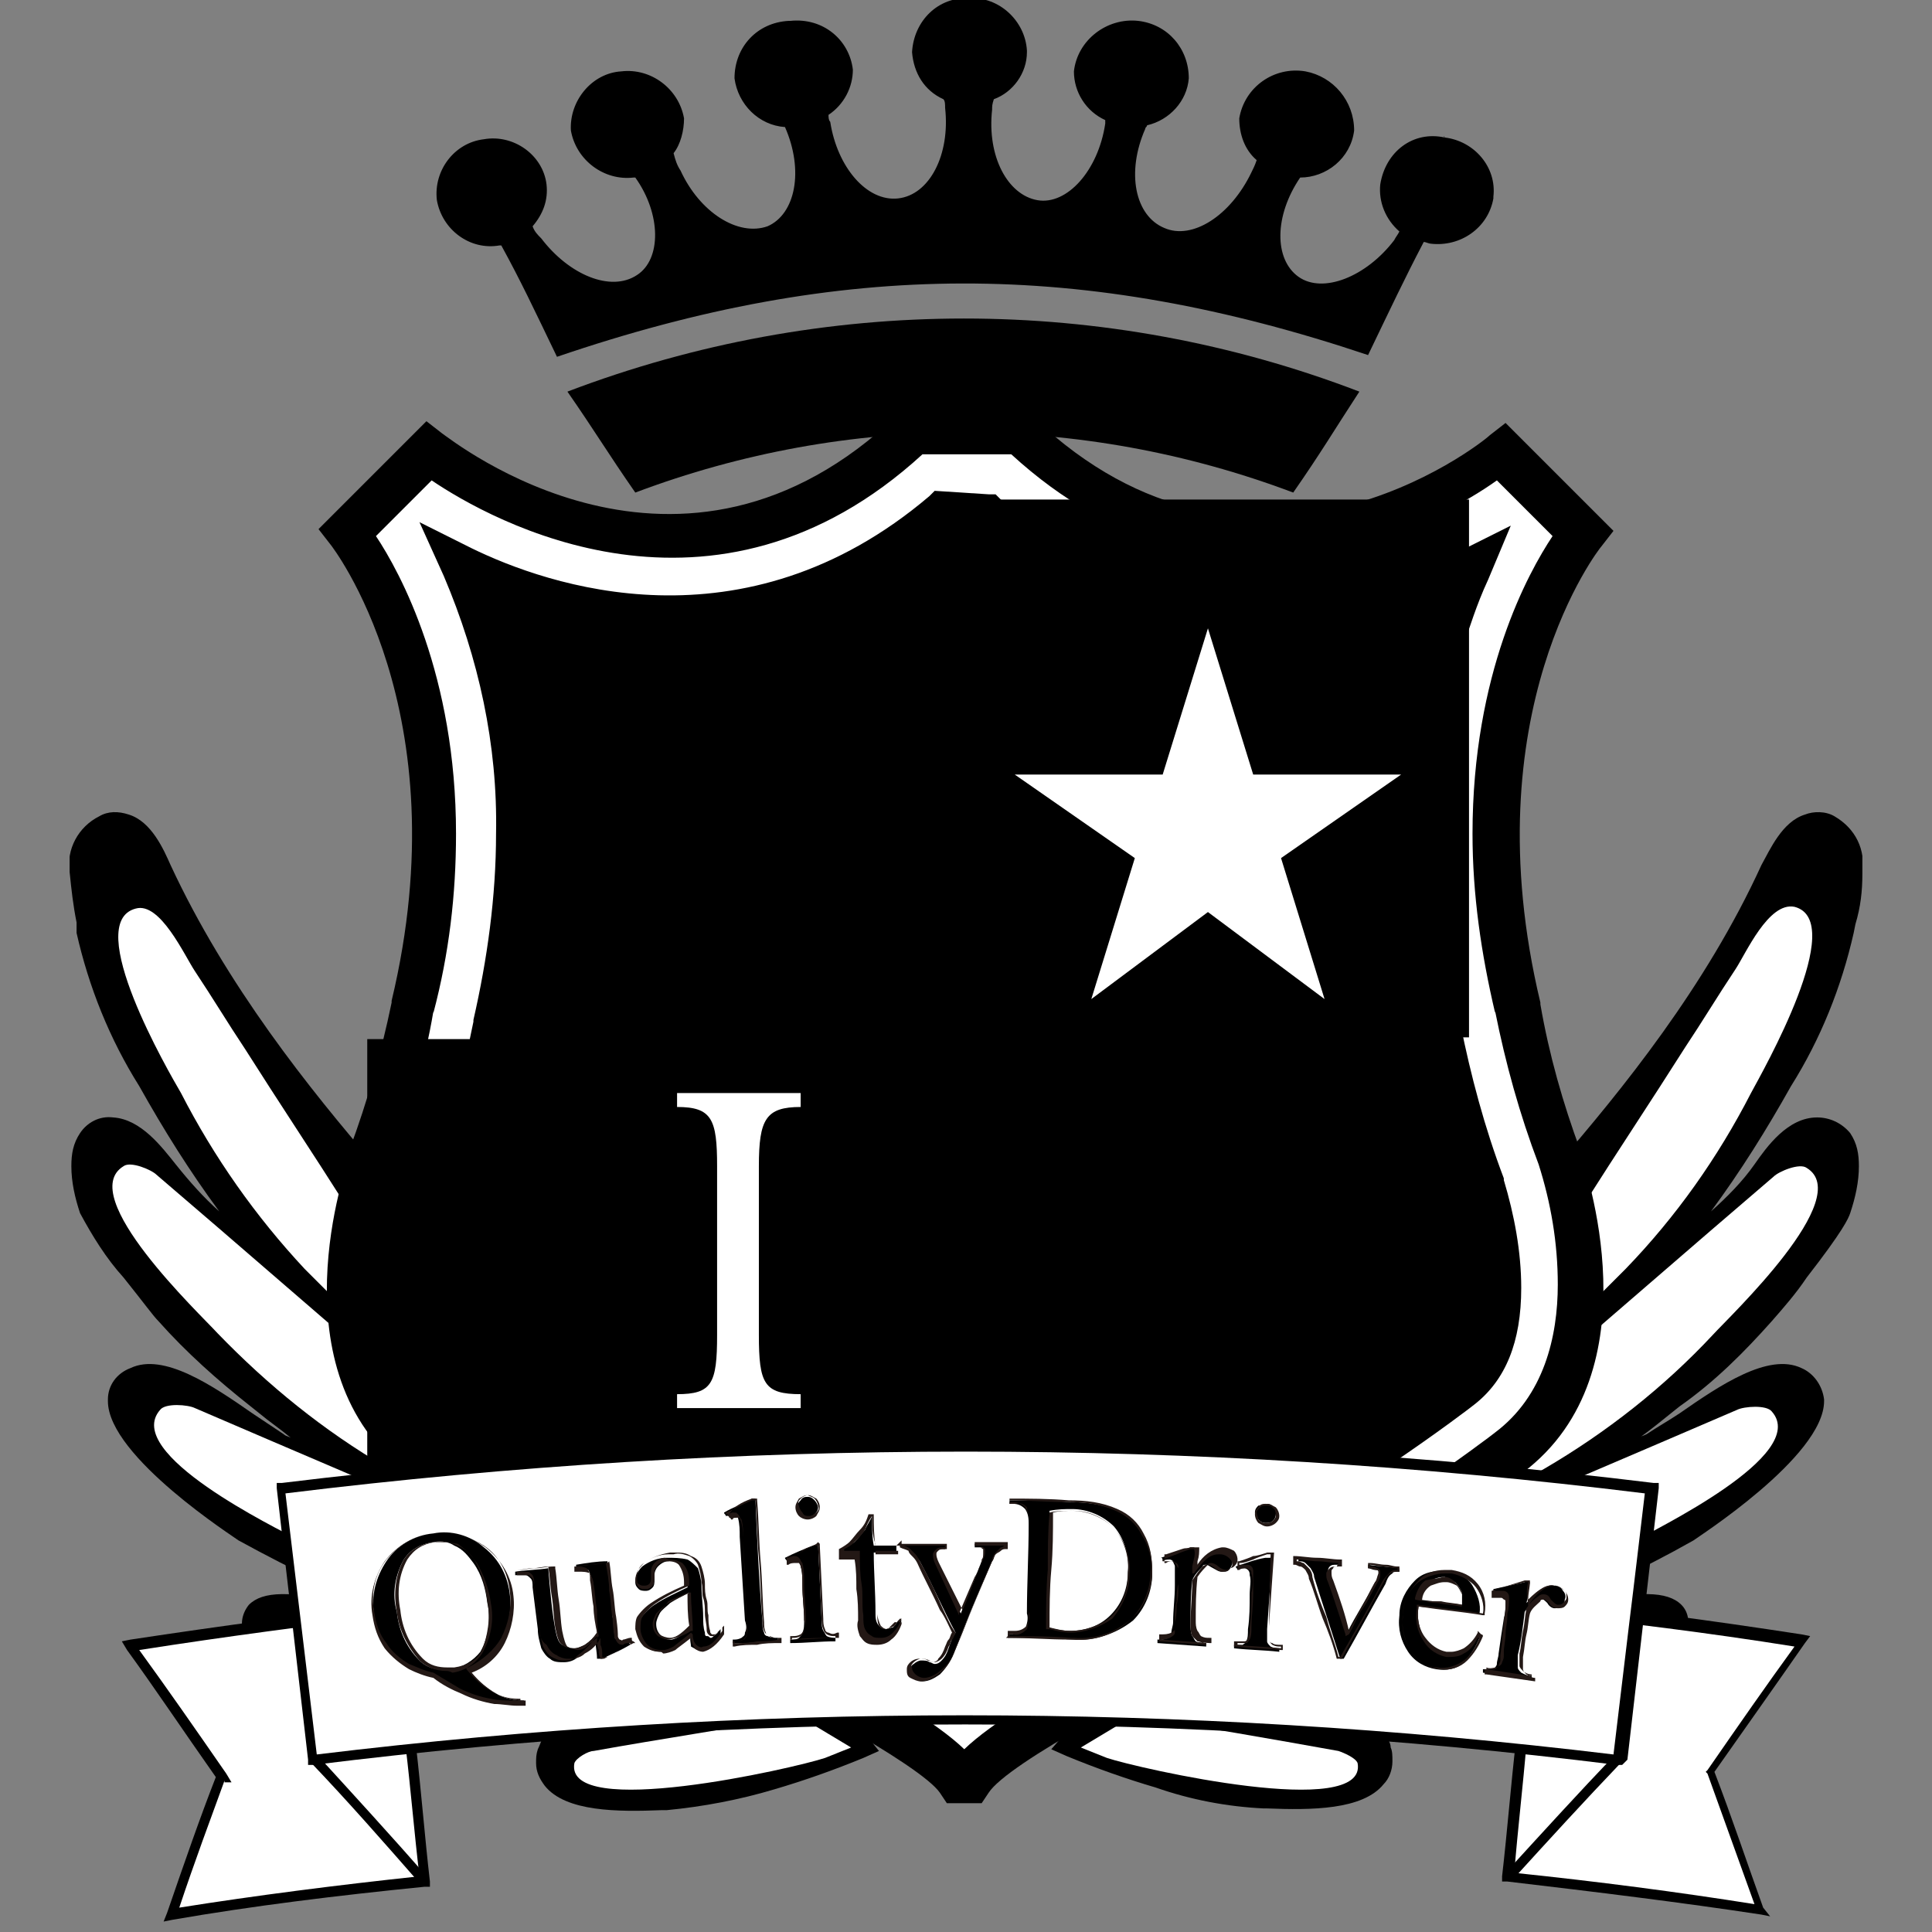 <?xml version="1.0" encoding="utf-8"?>
<!-- Generator: Adobe Illustrator 27.9.0, SVG Export Plug-In . SVG Version: 6.00 Build 0)  -->
<svg version="1.1" id="レイヤー_1" xmlns="http://www.w3.org/2000/svg" xmlns:xlink="http://www.w3.org/1999/xlink" x="0px"
	 y="0px" width="111px" height="111px" viewBox="0 0 111 111" style="enable-background:new 0 0 111 111;" xml:space="preserve">
<rect x="0" y="0" width="111" height="111" fill="#808080" stroke="none"/>
<style type="text/css">
	.st0{clip-path:url(#SVGID_00000072970520344403621750000005752334181377409694_);}
	.st1{fill:none;}
	.st2{fill:#FFFFFF;}
	.st3{fill:#231815;}
</style>
<g>
	<defs>
		<rect id="SVGID_1_" x="4" width="103" height="111"/>
	</defs>
	<clipPath id="SVGID_00000121986978483570256250000007644648437651854729_">
		<use xlink:href="#SVGID_1_"  style="overflow:visible;"/>
	</clipPath>
	<g id="design_Clip_Content_" style="clip-path:url(#SVGID_00000121986978483570256250000007644648437651854729_);">
		<rect id="design_Frame_Background_" x="4" class="st1" width="103" height="111"/>
		<g id="Group">
			<g id="Group-2">
				<g id="Group-3">
					<path id="Vector" d="M90.1,67.4c4.6-5.3,8.9-11,11.9-17.4c0.5-1.1,1.5-3.2,3.1-2.4c1.9,0.9,1.1,4.2,0.8,5.9
						c-0.7,3-1.9,6-3.5,8.6c-1.7,3.2-3.7,6.2-6,9c-1.4,1.8-2.9,3.5-4.6,5c0,0,7.5-5.6,9.8-8.8c0.7-0.9,1.7-2.4,3-2.4
						c2.2-0.1,1.7,3.2,1.1,4.5c-0.6,1.4-4.4,6.1-4.4,6.1c-1.7,1.9-3.6,3.7-5.6,5.2c-2.9,2.5-6.2,4.6-9.7,6.1
						c3.1-1.2,6.1-2.1,9.1-3.6c1.8-0.9,6.1-4.8,8.1-3.8c3.5,1.8-5.1,7.9-6.2,8.5c-3.5,2-14.7,7.9-24.8,7.1c3.4,0.1,6.9,0,10.3-0.2
						c2.9-0.4,5.8-1,8.7-1.8c0.8-0.2,5.7-1.4,5.1,0.8c-0.6,2.3-4.2,3.2-6.1,3.9c-4.7,1.5-9.6,1.9-14.5,1.2c-2.8-0.3-5.7-0.7-8.4-1.3
						c2.6,0.8,5.2,1.3,7.9,1.5c1.3,0.1,3.8,0.1,4.2,1.7c0.9,3-5,2.7-6.5,2.6c-2.1-0.1-4.1-0.5-6.1-1.1c-1.7-0.5-3.4-1.1-5-1.8
						c3.7-4.3,7.5-8.6,11.2-12.9c5.2-5.9,10.2-12,15.4-17.9C88.9,68.8,89.5,68.1,90.1,67.4L90.1,67.4z"/>
					<path id="Vector-2" d="M103.7,46.8c0.5-0.2,1.2-0.2,1.7,0.1c1.2,0.7,1.8,1.9,1.6,3.3c0,1-0.1,1.9-0.4,2.9l-0.1,0.5
						c-0.7,3.1-1.9,6.1-3.6,8.8c-1.4,2.5-2.9,4.9-4.6,7.2c0.9-0.8,1.8-1.7,2.5-2.7c0.7-1,1.9-2.7,3.6-2.7c0.7,0,1.4,0.3,1.9,0.9
						c0.4,0.6,0.5,1.2,0.5,1.9c0,0.9-0.2,1.8-0.5,2.7c-0.1,0.3-0.4,1-2.5,3.7c-0.6,0.9-1.3,1.7-2,2.5c-1.6,1.8-3.3,3.5-5.3,4.9
						l-0.5,0.4c-0.5,0.4-1.1,0.9-1.8,1.4c0.1-0.1,0.2-0.1,0.4-0.2c0.6-0.4,1.3-0.8,1.9-1.2c2.3-1.6,5.1-3.5,7-2.6
						c0.7,0.3,1.2,1,1.3,1.8v0.1c0,3.2-7.4,7.9-7.5,8c-3,1.7-6.2,3.2-9.5,4.4l0.7-0.2l2.5-0.6h0.1c3-0.7,4.7-0.7,5.5,0.1
						c0.4,0.4,0.5,1,0.3,1.6c-0.7,2.5-4,3.5-6.1,4.2l-0.5,0.2c-3.5,1.1-7.1,1.6-10.7,1.5c0.1,0.2,0.3,0.4,0.3,0.7
						c0.1,0.2,0.1,0.5,0.1,0.8c0,0.5-0.2,1-0.5,1.3c-1.2,1.5-4.2,1.5-6.7,1.4h-0.2c-2.1-0.1-4.2-0.5-6.2-1.2
						c-1.7-0.5-3.4-1.1-5.1-1.8l-0.9-0.4l11.9-13.7l6.2-7.2c3-3.5,6.1-7.2,9.2-10.7l1.7-1.9c3.8-4.4,8.6-10.3,11.8-17.3
						C101.7,48.8,102.4,47.2,103.7,46.8L103.7,46.8z M102.6,50.4c-3.3,7.1-8.1,13.2-12,17.6l-1.7,1.9c-3.1,3.5-6.2,7.1-9.2,10.7
						l-6.2,7.3c0,0-9.6,11.1-10.5,12.2c1.4,0.6,2.8,1,4,1.4c1.9,0.6,3.9,1,5.9,1.1h0.2c3.1,0.1,4.9-0.2,5.5-0.9
						c0.2-0.2,0.2-0.5,0.1-0.8c-0.2-0.9-1.9-1-3.1-1.1L75,99.6c-2.7-0.2-5.5-0.7-8.1-1.5l0.4-1.4c2.8,0.6,5.6,1,8.4,1.3
						c4.8,0.6,9.6,0.2,14.2-1.2l0.5-0.2c1.7-0.6,4.6-1.5,5.1-3.2c0,0,0-0.1,0-0.1c0-0.1-0.6-0.5-4.1,0.3h-0.1l-2.5,0.6
						c-2.1,0.6-4.2,1-6.3,1.2c-2.4,0.2-4.8,0.3-7.2,0.3c-1.1,0.1-2.1,0.1-3.2,0h-0.1l0.1-1.5c1.1,0,2.1,0,3.2,0
						c9-0.4,18.3-5.4,21.2-7c1.4-0.8,6.7-4.9,6.7-6.7c0-0.1,0-0.3-0.4-0.5c-1.1-0.6-3.8,1.3-5.5,2.5c-0.7,0.5-1.3,0.9-2,1.3
						c-2,1-4.1,1.8-6.3,2.6l-2.9,1.1l-0.5-1.4c3.4-1.5,6.6-3.5,9.5-6l0.5-0.4c1.8-1.4,3.5-3,5.1-4.7c1.6-1.9,3-3.8,4.3-5.9
						c0.3-0.7,0.4-1.4,0.4-2.1c0-0.4-0.1-0.8-0.2-1.1c-0.1-0.1-0.2-0.3-0.6-0.3c-0.9,0-1.9,1.4-2.4,2.1c-2.4,3.3-9.6,8.8-9.9,9
						l-0.9-1.1c1.6-1.5,3.2-3.2,4.5-4.9c2.2-2.8,4.2-5.8,5.9-8.9c1.6-2.6,2.8-5.4,3.4-8.4l0.1-0.5c0.3-1.5,0.8-4-0.5-4.6
						c-0.2-0.1-0.4-0.1-0.5-0.1C103.5,48.4,102.9,49.8,102.6,50.4L102.6,50.4z"/>
					<path id="Vector-3" class="st2" d="M91,69.2c1.9-3,3.9-6,5.8-9c1-1.5,1.9-3,2.9-4.5c0.6-0.9,1.9-3.9,3.4-3.6
						c3.1,0.8-1.8,9.4-2.5,10.7c-1.9,3.7-4.3,7.1-7.2,10.1c-0.6,0.6-1.2,1.2-1.8,1.8"/>
					<path id="Vector-4" class="st2" d="M87.5,80c4.8-4.1,9.6-8.3,14.4-12.4c0.3-0.3,1.5-0.8,1.9-0.5c2.8,1.7-4.4,8.5-5.4,9.6
						c-2.8,3-6.1,5.6-9.7,7.7c-0.7,0.4-1.5,0.8-2.2,1.2"/>
					<path id="Vector-5" class="st2" d="M82.3,88.5c5.8-2.5,11.7-5,17.5-7.5c0.4-0.2,1.7-0.3,2,0.1c2.2,2.5-6.8,6.8-8,7.5
						c-3.6,2-7.5,3.5-11.5,4.4c-0.8,0.2-1.6,0.3-2.5,0.5"/>
					<path id="Vector-6" class="st2" d="M75.6,94.8c5.5-0.6,11.1-1.3,16.6-1.8c0.4-0.1,1.5,0.2,1.7,0.6c1.3,2.6-7.3,4-8.6,4.3
						c-3.6,0.8-7.2,1-10.8,0.7c-0.8-0.1-1.5-0.1-2.2-0.2"/>
					<path id="Vector-7" class="st2" d="M65.1,98.6c3.9,0.6,7.9,1.3,11.8,2c0.3,0.1,1,0.4,1.1,0.7c0.6,3.3-12.6,0.3-14.4-0.3
						c-0.5-0.2-1-0.4-1.5-0.6"/>
				</g>
				<g id="Group-4">
					<path id="Vector-8" d="M20.9,67.5c0.6,0.6,1.1,1.3,1.7,1.9c5.2,5.9,10.3,12,15.4,17.9c3.7,4.3,7.5,8.6,11.2,12.9
						c-1.6,0.7-3.3,1.3-5,1.8c-2,0.6-4,1-6.1,1.1c-1.4,0.1-7.3,0.5-6.5-2.6c0.4-1.6,2.9-1.6,4.2-1.7c2.7-0.2,5.3-0.7,7.9-1.5
						c-2.8,0.6-5.6,1-8.4,1.3c-4.9,0.7-9.8,0.2-14.5-1.2c-1.9-0.6-5.5-1.6-6.1-3.9c-0.6-2.1,4.2-0.9,5.1-0.8
						c2.9,0.8,5.8,1.4,8.7,1.8c3.4,0.3,6.9,0.3,10.3,0.2c-10,0.8-21.3-5.1-24.8-7.1c-1.1-0.7-9.8-6.8-6.2-8.5c2.1-1,6.3,2.9,8.1,3.8
						c2.9,1.5,6,2.4,9.1,3.6c-3.5-1.5-6.8-3.6-9.7-6.1c-2-1.5-3.9-3.3-5.6-5.2c0,0-3.8-4.7-4.4-6.1c-0.5-1.3-1.1-4.6,1.1-4.5
						c1.3,0,2.3,1.5,3,2.4c2.3,3.2,9.8,8.8,9.8,8.8c-1.7-1.6-3.2-3.2-4.6-5c-2.2-2.9-4.2-5.9-6-9c-1.6-2.7-2.8-5.6-3.5-8.6
						c-0.3-1.6-1.1-4.9,0.8-5.9C7.5,46.8,8.5,48.9,9,50C12,56.4,16.3,62.1,20.9,67.5L20.9,67.5z"/>
					<path id="Vector-9" d="M5.7,46.9c0.5-0.3,1.1-0.3,1.7-0.1c1.3,0.4,2,2,2.4,2.9c3.2,6.9,8,12.9,11.8,17.3l1.7,1.9
						c3.1,3.5,6.2,7.2,9.2,10.7l6.2,7.2l11,12.8l0.8,1l-0.9,0.4c-1.7,0.7-3.4,1.3-5.1,1.8c-2,0.6-4.1,1-6.2,1.2H38
						c-2.5,0.1-5.5,0.1-6.7-1.4c-0.3-0.4-0.5-0.8-0.5-1.3c0-0.3,0-0.5,0.1-0.8c0.1-0.2,0.2-0.5,0.3-0.7c-3.6,0.1-7.3-0.4-10.7-1.5
						L20.1,98c-2.1-0.7-5.4-1.8-6.1-4.2c-0.2-0.5-0.1-1.1,0.3-1.6c0.8-0.8,2.4-0.8,5.5-0.1H20l2.5,0.6l0.7,0.2
						c-3.3-1.2-6.4-2.7-9.5-4.4c-0.1-0.1-7.5-4.8-7.5-8v-0.1c0-0.8,0.5-1.5,1.3-1.8c1.9-0.9,4.7,1,7,2.6c0.6,0.4,1.2,0.8,1.8,1.2
						c0.1,0.1,0.2,0.1,0.4,0.2c-0.6-0.5-1.2-0.9-1.8-1.4l-0.5-0.4c-1.9-1.5-3.7-3.1-5.3-4.9c-0.3-0.3-0.8-1-2-2.5
						c-1-1.1-1.8-2.4-2.5-3.7c-0.3-0.9-0.5-1.8-0.5-2.7c0-0.7,0.1-1.3,0.5-1.9c0.4-0.6,1.1-1,1.9-0.9c1.6,0.1,2.8,1.7,3.6,2.7
						c0.8,1,1.6,1.9,2.5,2.7c-1.7-2.3-3.2-4.7-4.6-7.2c-1.7-2.7-2.9-5.7-3.6-8.8L4.4,53c-0.2-1-0.3-1.9-0.4-2.9
						C3.8,48.8,4.5,47.5,5.7,46.9L5.7,46.9z M18.8,76.7c-0.3-0.3-7.6-5.7-9.9-9c-0.5-0.7-1.5-2.1-2.4-2.1c-0.4,0-0.5,0.1-0.6,0.3
						c-0.2,0.3-0.3,0.7-0.2,1.1c0,0.7,0.2,1.5,0.4,2.1c1.3,2.1,2.7,4,4.3,5.9c1.5,1.7,3.2,3.3,5.1,4.7l0.5,0.4c2.8,2.5,6,4.5,9.5,6
						l-0.5,1.4l-2.9-1.1c-2.1-0.7-4.2-1.6-6.3-2.6c-0.7-0.4-1.4-0.8-2-1.3c-1.6-1.1-4.3-3-5.5-2.5c-0.2,0.1-0.4,0.3-0.4,0.6
						c0,1.8,5.3,5.9,6.7,6.7c2.9,1.6,12.2,6.6,21.2,7c1.1,0,2.1,0,3.2,0l0.1,1.5h-0.1c-1.1,0.1-2.1,0.1-3.2,0
						c-2.4,0-4.8-0.1-7.2-0.3c-2.1-0.3-4.2-0.7-6.3-1.2l-2.5-0.6h-0.1c-3.6-0.8-4.1-0.3-4.1-0.3c0,0.1,0,0.1,0,0.2
						c0.5,1.7,3.4,2.7,5.1,3.2l0.5,0.2c4.6,1.4,9.4,1.8,14.2,1.2c3-0.3,5.8-0.8,8.4-1.3l0.4,1.4c-2.6,0.8-5.4,1.3-8.1,1.5l-0.5,0.1
						c-1.1,0.1-2.8,0.2-3.1,1.1c-0.1,0.3-0.1,0.6,0.1,0.8c0.6,0.7,2.4,1,5.5,0.8h0.2c2-0.2,4-0.5,5.9-1.1c1.3-0.4,2.6-0.8,4-1.4
						c-0.9-1.1-10.5-12.2-10.5-12.2l-6.2-7.3c-3-3.5-6.1-7.1-9.2-10.7l-1.7-1.9c-3.8-4.5-8.7-10.5-12-17.6c-0.3-0.6-0.9-1.9-1.6-2.1
						c-0.2,0-0.4,0-0.5,0.1c-1.3,0.6-0.8,3.1-0.5,4.6l0.1,0.5c0.7,3,1.8,5.8,3.4,8.4c1.7,3.1,3.7,6.1,5.9,8.9
						c1.4,1.8,2.9,3.4,4.5,4.9L18.8,76.7z"/>
					<path id="Vector-10" class="st2" d="M19.3,74.7c-0.6-0.6-1.2-1.2-1.8-1.8c-2.8-3-5.2-6.4-7.1-10.1C9.7,61.6,4.7,53,7.8,52.2
						c1.4-0.4,2.8,2.7,3.4,3.6c1,1.5,1.9,3,2.9,4.5c1.9,3,3.9,6,5.8,9"/>
					<path id="Vector-11" class="st2" d="M24.4,85.5c-0.8-0.4-1.5-0.8-2.2-1.2c-3.6-2.1-6.8-4.7-9.7-7.7c-1-1.1-8.2-7.9-5.4-9.6
						c0.4-0.3,1.6,0.2,1.9,0.5c4.8,4.1,9.6,8.3,14.4,12.4"/>
					<path id="Vector-12" class="st2" d="M31.2,93.4c-0.8-0.1-1.7-0.3-2.5-0.5c-4-0.9-7.9-2.4-11.5-4.4c-1.3-0.7-10.2-5-8-7.5
						c0.3-0.4,1.6-0.3,2-0.1c5.8,2.5,11.7,5,17.5,7.5"/>
					<path id="Vector-13" class="st2" d="M38.7,98.3c-0.8,0.1-1.5,0.2-2.2,0.2c-3.6,0.3-7.3,0-10.8-0.7c-1.3-0.3-9.8-1.7-8.6-4.3
						c0.2-0.4,1.3-0.6,1.7-0.6c5.6,0.6,11.1,1.2,16.6,1.8"/>
					<path id="Vector-14" class="st2" d="M48.9,100.4c-0.5,0.2-1,0.4-1.5,0.6c-1.8,0.6-15,3.6-14.4,0.3c0.1-0.3,0.8-0.7,1.1-0.7
						c3.9-0.7,7.9-1.3,11.8-2"/>
				</g>
				<g id="Group-5">
					<g id="Group-6">
						<path id="Vector-15" class="st2" d="M55.2,102c-1.8-2.7-15.5-9.1-15.5-9.1c-7.1-3.1-15.5-9.5-15.5-9.5
							c-7.1-5.3-2.9-16.9-2.9-16.9c1.1-2.8,1.9-5.7,2.4-8.7c4.2-17.5-3.8-27.3-3.8-27.3l4.6-4.7c0,0,14.4,11.7,27.8-1.1h6
							c13.5,12.9,27.8,1.1,27.8,1.1l4.6,4.7c0,0-8,9.8-3.8,27.3c0.6,2.9,1.4,5.8,2.4,8.6c0,0,4.2,11.5-2.9,16.9
							c0,0-8.4,6.4-15.5,9.5c0,0-13.7,6.4-15.5,9.1L55.2,102z"/>
						<path id="Vector-16" d="M58.5,23.7H59l0.4,0.3c12.5,11.9,25.7,1.5,26.2,1l0.9-0.7l5.4,5.4l0.8,0.8l-0.7,0.9
							c-0.1,0.1-7.5,9.5-3.5,26.2v0.1c0.5,2.9,1.3,5.7,2.3,8.4l0,0.1v0.1c0.2,0.5,4.4,12.5-3.3,18.3c-0.3,0.3-8.6,6.5-15.7,9.7
							c-5.6,2.6-13.9,7-15,8.7l-0.4,0.6h-2l-0.4-0.6c-1.1-1.6-9.4-6.1-14.9-8.7c-7.1-3.1-15.4-9.4-15.7-9.7
							c-7.7-5.8-3.5-17.7-3.3-18.2l0-0.1V66c1-2.7,1.8-5.5,2.4-8.4v-0.1c4-16.7-3.5-26.2-3.5-26.2l-0.7-0.9l5.4-5.4l0.8-0.8l0.9,0.7
							c0.6,0.4,13.7,10.9,26.2-1.1l0.4-0.3L58.5,23.7L58.5,23.7z M58.1,26.1H53c-12,11-24.8,3.8-28.2,1.5l-3.2,3.2
							c1.4,2.1,4.6,8,4.6,17.1c0,3.5-0.4,6.9-1.3,10.3v-0.1c-0.5,3-1.4,6-2.5,8.8c-0.7,2.2-1.1,4.5-1.1,6.9c0,3,0.8,6.4,3.6,8.5
							c0.1,0.1,8.4,6.4,15.2,9.4c2.1,1,12.2,5.8,15.3,8.8c3.1-3,13.1-7.8,15.3-8.8c6.8-3,15.1-9.3,15.2-9.4c2.8-2.1,3.6-5.5,3.6-8.5
							c0-2.4-0.4-4.7-1.1-6.9c-1.1-2.9-1.9-5.8-2.5-8.8v0.1c-0.8-3.4-1.3-6.8-1.3-10.3c0-9.2,3.2-15,4.6-17.1l-3.2-3.2
							C82.8,29.9,70.1,37.1,58.1,26.1L58.1,26.1z"/>
					</g>
					<g id="Group-7">
						<path id="Vector-17" class="st2" d="M56.2,29.6h0.7c9.9,8.3,20.6,6.6,27.6,3.2c-0.5,1.1-1,2.3-1.3,3.5
							C82,40,81.4,44,81.4,47.9c0,3.7,0.5,7.4,1.3,11l-0.1-0.2c0.6,3.2,1.5,6.3,2.6,9.4c0.6,1.9,0.9,3.8,0.9,5.8
							c0,2.1-0.5,4.4-2.3,5.7c-0.1,0.1-8,6.1-14.5,9l-0.1,0.1c-4.8,2.1-9.4,4.6-13.8,7.5c-4.4-2.9-9-5.4-13.8-7.5l-0.1-0.1
							c-6.5-2.8-14.4-8.9-14.5-9c-1.7-1.3-2.2-3.5-2.2-5.7c0-2,0.4-3.9,0.9-5.8c1.2-3,2-6.2,2.6-9.4L28.4,59c0.9-3.6,1.3-7.3,1.4-11
							c0-5.2-1-10.4-3.1-15.3c6.6,3.2,17.5,5.4,27.7-3.2L56.2,29.6L56.2,29.6z"/>
						<path id="Vector-18" d="M56.8,28.4h0.4l0.3,0.3c10.8,9.1,22,5.1,26.3,3l3-1.5l-1.3,3.1c-0.7,1.5-1.1,2.9-1.3,3.4
							c-1.1,3.7-1.7,7.5-1.7,11.3c0,3.6,0.4,7.1,1.3,10.6l0.1,0.2c0.6,3,1.4,6,2.5,8.9v0.1c0.6,2,1,4.1,1,6.2c0,3.1-0.9,5.3-2.7,6.7
							c-0.1,0.1-8.1,6.2-14.7,9.2h-0.1c-4.7,2.1-9.3,4.6-13.6,7.4l-0.7,0.5l-0.7-0.5c-4.3-2.8-8.9-5.3-13.6-7.4l-0.1-0.1
							c-6.7-2.9-14.7-9.1-14.8-9.1c-1.8-1.4-2.7-3.5-2.7-6.7c0-2.1,0.4-4.2,1-6.2l0-0.1v-0.1c1.1-2.9,1.9-5.9,2.5-8.9v-0.1
							c0.8-3.5,1.3-7.1,1.3-10.7c0.1-5.1-1-10.1-3-14.8l-1.4-3.1l3,1.5c4.3,2.1,15.6,6.1,26.3-3l0.3-0.3L56.8,28.4L56.8,28.4z
							 M56,30.8h-1.4c-10,8.1-20.2,6.3-25.9,4.2c1.5,4.2,2.2,8.6,2.2,13c0,3.7-0.5,7.4-1.3,11c-0.6,3.3-1.5,6.4-2.7,9.5
							c-0.6,1.7-0.9,3.5-0.9,5.4c0,2.3,0.6,3.8,1.8,4.7c0.1,0.1,7.9,6.1,14.3,8.8l0.1,0.1c4.6,2.1,9,4.4,13.3,7.1
							c4.3-2.7,8.7-5.1,13.3-7.2l0.1-0.1c6.3-2.8,14.2-8.8,14.3-8.8c1.2-0.9,1.8-2.5,1.8-4.7c0-1.8-0.3-3.6-0.9-5.3
							c-1.2-3.1-2-6.3-2.7-9.6c-0.9-3.6-1.3-7.3-1.3-11c0-4.1,0.6-8.2,1.8-12.1c0.1-0.2,0.2-0.5,0.3-0.9c-5.8,2.1-15.9,3.9-25.8-4.2
							L56,30.8L56,30.8z"/>
					</g>
				</g>
				<g id="Clip_path_group">
					<g id="clippath">
						<path id="Vector-19" d="M56.4,29.7h0.7c9.9,8.3,20.6,6.6,27.6,3.2c-0.5,1.1-1,2.3-1.3,3.5c-1.2,3.8-1.7,7.7-1.7,11.7
							c0,3.7,0.5,7.4,1.3,11l-0.1-0.2c0.6,3.2,1.5,6.3,2.6,9.4c0.6,1.9,0.9,3.8,0.9,5.7c0,2.1-0.5,4.4-2.3,5.7
							c-0.1,0.1-8,6.1-14.5,9l-0.1,0.1c-4.8,2.1-9.4,4.6-13.8,7.5c-4.4-2.9-9-5.4-13.8-7.5l-0.1-0.1c-6.5-2.8-14.4-8.9-14.5-9
							c-1.7-1.3-2.2-3.5-2.2-5.7c0-2,0.4-3.9,0.9-5.8c1.1-3,2-6.2,2.6-9.4l-0.1,0.2c0.9-3.6,1.3-7.3,1.4-11c0-5.2-1-10.4-3.1-15.3
							c6.6,3.2,17.5,5.4,27.7-3.2L56.4,29.7L56.4,29.7z"/>
						<g id="Group-8">
							<path id="Vector-20" d="M21.1,59.7h33.9v37.8H21.1V59.7z"/>
							<path id="Vector-21" d="M55.2,28.7h29.2v30.9H55.2V28.7z"/>
						</g>
					</g>
				</g>
				<path id="Vector-22" d="M68.7,80.9h-6.3c-0.5,0-1.2-0.1-1.2-0.8c0-0.3,0.2-0.6,0.5-0.7c0.9-0.3,0.8-0.4,0.8-1.3v-13
					c0-0.4,0.1-1-0.4-1.2c-0.5-0.2-1-0.3-1-0.9c0-0.6,0.6-0.7,1.1-0.7h6.3L68.7,80.9L68.7,80.9z M69.8,62.4c4.2-0.1,7.7,2.9,8,9.3
					c0.3,5.8-3.9,9.3-8,9.3v-1.4c1.5-0.2,1.6-1.6,1.6-2.5V66.4c0-0.9-0.1-2.3-1.6-2.5V62.4L69.8,62.4z"/>
				<path id="Vector-23" d="M40.4,39.8c-0.8,0.2-1.3,1-1.3,1.8v12.8c-0.1,0.8,0.4,1.6,1.3,1.8v1.4c-5.2-0.5-7.7-4.7-7.7-9.6
					s2.4-9.2,7.7-9.6V39.8z M42.8,41.6c0.1-0.8-0.5-1.6-1.3-1.8v-1.4c5.2,0.5,7.7,4.7,7.6,9.6c0.1,2.9-1,5.6-3,7.6
					c0.4,0.4,0.9,0.6,1.4,0.6c0.5-0.1,0.9-0.1,1.4-0.3c0.2,0,0.4,0.3,0.4,0.5c0,0.4-0.3,0.8-0.7,1c-0.7,0.5-1.5,0.8-2.3,0.8
					c-1,0-2-0.4-2.7-1.1c-0.6,0.4-1.4,0.6-2.1,0.6v-1.5c0.3-0.1,0.6-0.3,0.8-0.6c-0.3-0.4-0.7-0.8-1.1-0.9c-0.4,0-0.9-0.1-0.9-0.6
					s0.7-0.8,1.2-0.8c0.5,0,0.9,0.1,1.3,0.3L42.8,41.6L42.8,41.6z"/>
				<path id="Vector-24" class="st2" d="M58.3,44.5h8.5l2.6-8.4l2.6,8.4h8.5l-6.9,4.8l2.5,8.1l-6.7-5l-6.7,5l2.5-8.1L58.3,44.5z"/>
				<g id="Group-9">
					<path id="Vector-25" d="M74.3,28.3c-12.2-4.6-25.6-4.6-37.8,0c-1.6-2.3-2.3-3.5-3.9-5.8c14.7-5.6,30.9-5.6,45.5,0
						C76.6,24.8,75.9,26,74.3,28.3z"/>
					<path id="Vector-26" d="M83,7.9c1.7,0.2,3,1.7,2.8,3.4c0,0,0,0.1,0,0.1c-0.3,1.7-1.9,2.8-3.6,2.6c-0.1,0-0.3-0.1-0.4-0.1
						c-1.1,2.1-1.9,3.8-3.2,6.5c-16.4-5.5-30.2-5.5-46.6,0.1c-1.3-2.7-2.1-4.4-3.2-6.4h-0.1c-1.7,0.3-3.3-0.9-3.6-2.6
						c-0.2-1.7,1-3.3,2.7-3.5c0,0,0,0,0,0c1.7-0.3,3.4,0.9,3.6,2.6c0,0,0,0,0,0c0.1,0.9-0.2,1.7-0.8,2.4c0.1,0.3,0.3,0.5,0.5,0.7
						c1.6,2.1,4,3.1,5.5,2.1c1.4-0.9,1.4-3.5-0.1-5.6h-0.1c-1.7,0.2-3.3-1-3.6-2.7c-0.1-1.7,1.2-3.3,2.9-3.4c0,0,0,0,0,0
						c1.7-0.2,3.3,1,3.6,2.7c0,0,0,0,0,0c0,0.7-0.2,1.5-0.6,2c0.1,0.4,0.2,0.7,0.4,1c1.1,2.4,3.3,3.8,5,3.2c1.6-0.7,2.1-3.2,1-5.7
						V7.3c-1.5-0.1-2.7-1.3-2.9-2.8c0-1.8,1.3-3.2,3.1-3.3c0,0,0,0,0.1,0C47.3,1,48.8,2.3,49,4c0,0,0,0,0,0c0,1-0.5,2-1.4,2.6
						c0,0.1,0,0.3,0.1,0.4c0.4,2.6,2.1,4.6,3.9,4.4s3-2.5,2.7-5.2c0-0.2,0-0.4-0.1-0.5c-1.1-0.5-1.7-1.5-1.8-2.7
						c0.1-1.8,1.5-3.2,3.3-3.1c0,0,0,0,0,0c1.7-0.1,3.2,1.3,3.3,3c0,0,0,0.1,0,0.1c0,1.2-0.8,2.3-1.9,2.7C57,6,57,6.1,57,6.3
						c-0.3,2.7,0.9,4.9,2.6,5.2s3.5-1.7,3.9-4.4V6.9c-1.1-0.5-1.8-1.6-1.8-2.8c0.2-1.8,1.9-3.1,3.7-2.9c1.7,0.2,2.9,1.6,2.9,3.3
						c-0.1,1.3-1.1,2.4-2.4,2.7c0,0.1-0.1,0.1-0.1,0.2c-1.1,2.5-0.6,5,1.1,5.7c1.6,0.7,3.8-0.7,5-3.2c0.1-0.2,0.2-0.4,0.3-0.7
						c-0.7-0.6-1-1.5-1-2.4c0.3-1.8,2-3,3.8-2.7c1.6,0.3,2.8,1.7,2.8,3.4c-0.2,1.6-1.6,2.7-3.1,2.7c-1.5,2.2-1.5,4.7-0.1,5.7
						c1.4,1,3.9,0,5.5-2.1c0.1-0.2,0.2-0.3,0.3-0.5c-0.8-0.7-1.2-1.7-1.1-2.7C79.6,8.7,81.2,7.5,83,7.9C82.9,7.8,83,7.8,83,7.9
						L83,7.9z"/>
				</g>
			</g>
			<g id="Group-10">
				<path id="Vector-27" class="st2" d="M98.3,101.8c1,2.7,1.9,5.3,2.9,8c-4.8-0.8-9.7-1.4-14.6-1.9c0.5-5.2,1.1-10.4,1.6-15.6
					c5.1,0.5,10.2,1.2,15.3,2C101.8,96.7,100,99.3,98.3,101.8z"/>
				<path id="Vector_-_アウトライン" d="M101.7,110.1l-0.5-0.1c-4.6-0.7-9.5-1.3-14.6-1.9l-0.3,0l0-0.3
					c0.3-2.6,0.5-5.2,0.8-7.8c0.3-2.6,0.5-5.2,0.8-7.8l0-0.3l0.3,0c4.9,0.5,10.1,1.2,15.3,2l0.5,0.1l-0.3,0.4
					c-1.6,2.3-3.3,4.7-5.2,7.4c1,2.6,1.9,5.3,2.8,7.8L101.7,110.1z M87,107.6c4.8,0.5,9.4,1.1,13.8,1.8c-0.9-2.5-1.8-5-2.7-7.5
					l-0.1-0.1l0.1-0.1c1.8-2.6,3.4-4.9,5-7.1c-5-0.8-9.9-1.4-14.6-1.9c-0.3,2.5-0.5,5-0.8,7.5C87.5,102.6,87.2,105.1,87,107.6z"/>
				<path id="Vector-28" class="st2" d="M12.7,102c-1.7-2.5-3.5-5-5.3-7.5c5.1-0.8,10.2-1.4,15.3-2c0.5,5.2,1.1,10.4,1.6,15.6
					c-4.9,0.5-9.7,1.1-14.5,1.9C10.8,107.3,11.7,104.7,12.7,102L12.7,102z"/>
				<path id="Vector_-_アウトライン-2" d="M9.4,110.4l0.2-0.5c1-2.9,1.9-5.5,2.8-7.8c-1.9-2.7-3.5-5.1-5.1-7.3L7,94.3l0.5-0.1
					c5.3-0.8,10.4-1.5,15.3-2l0.3,0l0,0.3c0.3,2.6,0.5,5.2,0.8,7.8c0.3,2.6,0.5,5.2,0.8,7.8l0,0.3l-0.3,0c-5,0.5-9.9,1.1-14.5,1.9
					L9.4,110.4z M12.9,102.3c-0.8,2.2-1.7,4.6-2.6,7.3c4.4-0.7,9.1-1.3,13.8-1.8c-0.3-2.5-0.5-5-0.8-7.5s-0.5-5-0.8-7.5
					C17.8,93.4,13.1,94,8,94.8c1.6,2.2,3.2,4.5,5,7.1l0.3,0.5H12.9z"/>
				<path id="Vector-29" class="st2" d="M93,101.1c-24.9-3.1-50.1-3.1-75,0c-0.6-5.2-1.3-10.4-1.9-15.5c26.2-3.2,52.6-3.2,78.8,0
					C94.2,90.7,93.6,95.9,93,101.1L93,101.1z"/>
				<path id="Vector_-_アウトライン-3" d="M93.2,101.4l-0.3,0c-24.9-3.1-50-3.1-74.9,0l-0.3,0l0-0.3c-0.3-2.6-0.6-5.2-0.9-7.8
					c-0.3-2.5-0.6-5.2-0.9-7.8l0-0.3l0.3,0c26.2-3.2,52.7-3.2,78.8,0l0.3,0l0,0.3c-0.3,2.6-0.6,5.2-0.9,7.8s-0.6,5.2-0.9,7.8
					L93.2,101.4z M16.4,85.8c0.3,2.5,0.6,5,0.9,7.5c0.3,2.5,0.6,5,0.9,7.5c24.7-3,49.7-3,74.5,0c0.3-2.5,0.6-5,0.9-7.5
					c0.3-2.4,0.6-5,0.9-7.5C68.6,82.6,42.4,82.6,16.4,85.8z"/>
				<path id="Vector-30" class="st2" d="M86.6,107.8c2.1-2.3,4.2-4.5,6.3-6.8"/>
				<path id="Vector_-_アウトライン-4" d="M86.9,108l-0.4-0.4c2.1-2.3,4.2-4.6,6.3-6.8l0.4,0.4C91,103.5,88.9,105.8,86.9,108z
					"/>
				<path id="Vector-31" class="st2" d="M18,101.1c2.2,2.3,4.3,4.7,6.4,7.1"/>
				<path id="Vector_-_アウトライン-5" d="M24.2,108.3c-2.1-2.4-4.2-4.8-6.4-7.1l0.4-0.4c2.1,2.3,4.3,4.7,6.4,7.1L24.2,108.3z
					"/>
			</g>
			<g id="Group-11">
				<path id="Vector-32" d="M27,96c0.4,0.5,0.9,1,1.5,1.3c0.5,0.3,1.1,0.4,1.6,0.4v0.2c-0.6,0-1.2,0-1.8-0.1
					c-0.6-0.1-1.3-0.3-1.8-0.6c-0.5-0.2-1.1-0.5-1.6-0.9c-0.5-0.1-1-0.3-1.4-0.5c-0.5-0.3-1-0.7-1.3-1.2c-0.4-0.5-0.6-1.2-0.7-1.8
					c-0.2-1.1,0.1-2.2,0.7-3.1c0.6-0.9,1.6-1.5,2.7-1.6c1-0.2,2.1,0.1,2.9,0.8c0.9,0.7,1.4,1.7,1.5,2.8c0.1,0.9-0.1,1.8-0.5,2.6
					C28.5,95.1,27.8,95.7,27,96L27,96z M24.9,88.6c-0.7,0.1-1.3,0.4-1.7,1c-0.5,0.9-0.7,2-0.4,3c0.1,1,0.5,2,1.3,2.8
					c0.5,0.5,1.2,0.6,1.8,0.5c0.7-0.1,1.3-0.5,1.7-1c0.5-0.9,0.6-1.9,0.4-2.8c-0.1-0.8-0.3-1.6-0.8-2.3c-0.3-0.4-0.6-0.8-1.1-1
					C25.8,88.6,25.4,88.5,24.9,88.6L24.9,88.6z"/>
				<path id="Vector_-_アウトライン-6" class="st3" d="M29.7,98c-0.4,0-0.9-0.1-1.3-0.1c-0.6-0.1-1.3-0.3-1.9-0.6
					c-0.5-0.2-1.1-0.5-1.6-0.9c-0.5-0.1-1-0.3-1.4-0.5c-0.5-0.3-1-0.7-1.4-1.2c-0.4-0.6-0.6-1.2-0.7-1.9c-0.2-1.1,0.1-2.2,0.7-3.1
					c0.7-0.9,1.7-1.5,2.8-1.6c0.2,0,0.4,0,0.6,0c0.9,0,1.7,0.3,2.4,0.8c0.9,0.7,1.5,1.7,1.6,2.8c0.1,0.9-0.1,1.9-0.5,2.7
					c-0.4,0.8-1.1,1.4-1.9,1.7c0.4,0.5,0.9,0.9,1.4,1.2c0.5,0.3,1.1,0.4,1.6,0.4h0.1v0.3l-0.1,0C29.9,98,29.8,98,29.7,98z
					 M25.5,88.1c-0.2,0-0.4,0-0.6,0c-1.1,0.1-2,0.7-2.7,1.5c-0.7,0.9-0.9,2-0.7,3c0.1,0.7,0.3,1.3,0.7,1.8c0.3,0.5,0.8,0.9,1.3,1.2
					c0.5,0.2,0.9,0.4,1.4,0.5h0l0,0c0.5,0.3,1,0.6,1.5,0.9c0.6,0.3,1.2,0.5,1.8,0.6c0.4,0.1,0.9,0.1,1.3,0.1c0.1,0,0.3,0,0.4,0v-0.1
					h-0.1c-0.5,0-1-0.1-1.5-0.4c-0.6-0.3-1.1-0.8-1.5-1.3l0-0.1l0.1,0c0.8-0.4,1.5-1,1.9-1.7c0.4-0.8,0.6-1.7,0.5-2.6
					c-0.1-1.1-0.6-2.1-1.5-2.7C27.2,88.4,26.3,88.1,25.5,88.1z M25.6,96c-0.5,0-1.1-0.2-1.5-0.6c-0.7-0.8-1.2-1.8-1.3-2.8
					c-0.2-1-0.1-2.1,0.4-3c0.4-0.6,1-0.9,1.7-1l0,0c0.5-0.1,0.9,0,1.4,0.2c0.5,0.2,0.8,0.6,1.1,1c0.4,0.7,0.7,1.5,0.8,2.3
					c0.2,1,0,2-0.5,2.9c-0.4,0.6-1,1-1.7,1.1C25.8,96,25.7,96,25.6,96z M25,88.6L25,88.6c-0.7,0.1-1.2,0.4-1.6,1
					c-0.5,0.9-0.6,1.9-0.4,2.9c0.1,1,0.5,2,1.3,2.8c0.4,0.4,0.9,0.5,1.4,0.5c0.1,0,0.2,0,0.4,0c0.7-0.1,1.3-0.4,1.6-1
					C28,94,28.2,93,28,92c-0.1-0.8-0.3-1.6-0.7-2.3c-0.2-0.4-0.6-0.7-1-1C25.8,88.6,25.4,88.6,25,88.6z"/>
				<path id="Vector-33" d="M34.9,89.7c0.1,1.1,0.2,2.1,0.3,3.2c0.1,0.6,0.1,1,0.1,1.1c0,0.1,0.1,0.2,0.2,0.3c0.1,0,0.2,0.1,0.2,0.1
					c0.1,0,0.3-0.1,0.4-0.1c0,0.1,0.1,0.1,0.1,0.2c-0.5,0.3-1,0.5-1.6,0.8h-0.3c0-0.4-0.1-0.8-0.1-1.1c-0.3,0.4-0.6,0.7-1,1
					c-0.2,0.2-0.5,0.3-0.8,0.3c-0.3,0-0.6,0-0.8-0.2c-0.2-0.1-0.4-0.4-0.5-0.6c-0.1-0.4-0.2-0.7-0.2-1.1c-0.1-0.8-0.2-1.6-0.3-2.4
					c0-0.2,0-0.4-0.1-0.5c-0.1-0.1-0.2-0.2-0.3-0.2c-0.2,0-0.4,0-0.6,0v-0.2c0.6-0.1,1.3-0.1,1.9-0.2c0.1,1.2,0.2,2.4,0.4,3.5
					c0.1,0.5,0.2,0.8,0.4,0.9c0.2,0.1,0.4,0.2,0.7,0.2c0.2,0,0.4-0.1,0.6-0.2c0.3-0.2,0.5-0.4,0.7-0.7c-0.1-1-0.2-2-0.3-3
					c0-0.2-0.1-0.4-0.2-0.6c-0.2-0.1-0.5-0.1-0.7-0.1v-0.2C33.7,89.8,34.3,89.7,34.9,89.7L34.9,89.7z"/>
				<path id="Vector_-_アウトライン-7" class="st3" d="M35.1,89.6L35,89.7c0.1,0.5,0.1,1.1,0.2,1.6s0.1,1.1,0.2,1.6
					c0.1,0.7,0.1,1,0.1,1.1c0,0.1,0.1,0.2,0.1,0.2c0.1,0,0.1,0.1,0.2,0c0.1,0,0.3-0.1,0.4-0.1l0.1,0l0,0.1c0,0,0,0,0,0
					c0,0,0,0.1,0.1,0.1l0.1,0.1l-0.1,0c-0.4,0.2-0.8,0.4-1.1,0.6l-0.4,0.2l0,0h-0.3v-0.1c0-0.2,0-0.4-0.1-0.6c0-0.1,0-0.3,0-0.4
					c-0.2,0.4-0.5,0.7-0.9,0.9c-0.2,0.2-0.5,0.3-0.8,0.3c-0.1,0-0.1,0-0.2,0c-0.2,0-0.5-0.1-0.6-0.2c-0.3-0.1-0.5-0.4-0.6-0.6
					C31.1,94.3,31,94,31,93.6c-0.1-0.8-0.2-1.6-0.3-2.4v0c0-0.2,0-0.3-0.1-0.5c-0.1-0.1-0.1-0.1-0.2-0.2c-0.2,0-0.4,0-0.6,0l-0.1,0
					v-0.3l0.1,0c0.3,0,0.6-0.1,1-0.1c0.3,0,0.6-0.1,1-0.1h0.1l0,0.1c0.1,0.6,0.1,1.2,0.2,1.8c0.1,0.6,0.1,1.2,0.2,1.8
					c0.1,0.5,0.2,0.8,0.3,0.9c0.2,0.1,0.4,0.2,0.6,0.2h0c0.2,0,0.4-0.1,0.5-0.2c0.2-0.2,0.5-0.4,0.7-0.6c-0.1-0.5-0.1-1-0.1-1.5
					c-0.1-0.5-0.1-1-0.2-1.5c0-0.2-0.1-0.4-0.2-0.6c-0.2-0.1-0.4-0.1-0.7-0.1H33v-0.3h0.1c0.3,0,0.6-0.1,0.9-0.1s0.6-0.1,0.9-0.1
					L35.1,89.6z M35.8,94.5c-0.1,0-0.2,0-0.3-0.1l0,0c-0.1-0.1-0.1-0.2-0.2-0.3v0c0-0.2-0.1-0.6-0.1-1.1c-0.1-0.5-0.1-1.1-0.2-1.6
					c0-0.5-0.1-1.1-0.2-1.6c-0.3,0-0.6,0.1-0.9,0.1c-0.3,0-0.6,0.1-0.9,0.1V90c0.2,0,0.5,0,0.7,0.1l0,0c0.2,0.2,0.2,0.4,0.2,0.7
					c0.1,0.5,0.1,1,0.2,1.5c0,0.5,0.1,1,0.2,1.5v0l0,0c-0.2,0.3-0.4,0.5-0.7,0.7c-0.2,0.1-0.4,0.2-0.6,0.2c-0.2,0-0.5,0-0.7-0.2
					c-0.2-0.1-0.3-0.5-0.4-1c-0.1-0.6-0.1-1.2-0.2-1.8c-0.1-0.6-0.1-1.1-0.2-1.7c-0.3,0-0.6,0.1-0.9,0.1c-0.3,0-0.6,0.1-0.9,0.1v0.1
					c0.2,0,0.4,0,0.6,0c0.1,0,0.2,0.1,0.3,0.2v0c0.1,0.2,0.1,0.4,0.1,0.6c0.1,0.8,0.2,1.6,0.3,2.4c0,0.4,0.1,0.7,0.2,1.1
					c0.1,0.2,0.3,0.5,0.5,0.6h0c0.2,0.1,0.4,0.2,0.6,0.2c0.1,0,0.1,0,0.2,0c0.3,0,0.5-0.1,0.7-0.3h0c0.4-0.3,0.7-0.6,1-1l0.1-0.1
					l0,0.2c0,0.2,0,0.4,0.1,0.6c0,0.2,0,0.3,0.1,0.5h0.2l0.4-0.2c0.4-0.2,0.7-0.4,1.1-0.6c0,0,0-0.1,0-0.1
					C36,94.4,35.9,94.4,35.8,94.5z"/>
				<path id="Vector-34" d="M39.7,93.9c-0.5,0.5-0.9,0.7-1,0.8c-0.2,0.1-0.4,0.2-0.7,0.2c-0.3,0-0.7-0.1-0.9-0.3
					c-0.3-0.2-0.4-0.6-0.4-0.9c0-0.2,0-0.5,0.1-0.7c0.2-0.3,0.5-0.6,0.8-0.8c0.6-0.4,1.3-0.7,1.9-1v-0.2c0-0.4-0.1-0.8-0.3-1.1
					c-0.2-0.2-0.5-0.3-0.8-0.2c-0.2,0-0.4,0.1-0.6,0.3c-0.1,0.1-0.2,0.3-0.2,0.5c0,0.1,0,0.2,0,0.3c0,0.1,0,0.3-0.1,0.4
					c-0.1,0.1-0.2,0.2-0.4,0.2c-0.1,0-0.3,0-0.4-0.1c-0.1-0.1-0.2-0.2-0.2-0.4c0-0.4,0.2-0.7,0.4-0.9c0.4-0.3,0.9-0.5,1.4-0.5
					c0.4,0,0.8,0,1.2,0.1c0.2,0.1,0.4,0.3,0.6,0.5c0.1,0.3,0.2,0.7,0.2,1c0,0.6,0.1,1.2,0.1,1.8c0,0.3,0,0.6,0.1,0.9
					c0,0.1,0,0.2,0.1,0.2c0.1,0,0.1,0,0.2,0.1c0.1,0,0.1,0,0.2-0.1c0.2-0.1,0.3-0.3,0.4-0.4v0.3c-0.4,0.6-0.8,0.9-1.2,0.9
					c-0.2,0-0.3-0.1-0.5-0.2C39.7,94.4,39.6,94.2,39.7,93.9L39.7,93.9z M39.7,93.5c-0.1-0.7-0.1-1.3-0.1-2c-0.4,0.2-0.8,0.4-1.1,0.6
					c-0.2,0.2-0.5,0.4-0.6,0.6c-0.1,0.2-0.2,0.4-0.2,0.6c0,0.3,0.1,0.5,0.3,0.7c0.2,0.2,0.4,0.2,0.6,0.2
					C39,94.1,39.4,93.8,39.7,93.5L39.7,93.5z"/>
				<path id="Vector_-_アウトライン-8" class="st3" d="M37.9,94.9c-0.3,0-0.6-0.1-0.9-0.3c-0.3-0.3-0.4-0.6-0.5-1
					c0-0.2,0-0.5,0.1-0.7c0.2-0.3,0.5-0.6,0.8-0.8c0.6-0.4,1.2-0.7,1.9-1v-0.2c0-0.4-0.1-0.7-0.3-1c-0.2-0.2-0.5-0.2-0.7-0.2l0,0
					c-0.2,0-0.4,0.1-0.5,0.2c-0.1,0.1-0.2,0.3-0.2,0.4c0,0.1,0,0.2,0,0.3v0c0,0.2,0,0.3-0.1,0.5c-0.1,0.1-0.2,0.2-0.4,0.2
					c-0.1,0-0.3,0-0.4-0.1c-0.1-0.1-0.2-0.3-0.2-0.4c0-0.4,0.2-0.7,0.5-1c0.4-0.3,0.9-0.5,1.5-0.6c0.1,0,0.2,0,0.3,0
					c0.3,0,0.6,0,0.9,0.2c0.3,0.1,0.5,0.3,0.6,0.6c0.1,0.3,0.2,0.7,0.2,1c0,0.3,0,0.6,0.1,0.9s0,0.6,0.1,0.9c0,0.3,0,0.6,0.1,0.9v0
					c0,0.1,0,0.1,0.1,0.2c0,0,0.1,0,0.1,0c0,0,0.1,0,0.1,0l0,0c0.1-0.1,0.1-0.1,0.2-0.2c0.1-0.1,0.1-0.1,0.2-0.2l0.1-0.1v0.5l0,0
					c-0.4,0.6-0.8,0.9-1.2,1c-0.2,0-0.4-0.1-0.5-0.2c-0.1-0.2-0.2-0.4-0.2-0.6c-0.5,0.4-0.8,0.6-0.9,0.7h0c-0.2,0.1-0.5,0.2-0.7,0.2
					C38,94.9,38,94.9,37.9,94.9z M38.5,89.6c0.3,0,0.5,0.1,0.7,0.2c0.3,0.3,0.4,0.7,0.4,1.1v0.2l0,0c-0.7,0.3-1.3,0.6-1.9,1
					c-0.3,0.2-0.6,0.5-0.8,0.8c-0.1,0.2-0.1,0.4-0.1,0.7c0,0.3,0.2,0.7,0.4,0.9c0.2,0.2,0.5,0.3,0.8,0.3c0,0,0.1,0,0.1,0
					c0.2,0,0.4-0.1,0.6-0.2c0.1-0.1,0.4-0.3,1-0.8l0.1,0.1l0,0c0,0.3,0.1,0.5,0.2,0.6l0,0c0.1,0.1,0.3,0.2,0.4,0.1
					c0.4,0,0.7-0.3,1.1-0.9v-0.2l-0.1,0.1c-0.1,0.1-0.1,0.2-0.2,0.2C41.1,94,41,94,40.9,94c-0.1,0-0.1,0-0.2-0.1
					c-0.1-0.1-0.1-0.2-0.1-0.3c0-0.3-0.1-0.6-0.1-0.9c0-0.3,0-0.6-0.1-0.9s0-0.6-0.1-0.9c0-0.3-0.1-0.7-0.2-1
					c-0.1-0.2-0.3-0.4-0.5-0.5c-0.3-0.1-0.6-0.2-0.9-0.1c-0.1,0-0.2,0-0.3,0c-0.5,0-1,0.2-1.4,0.5c-0.3,0.2-0.4,0.5-0.4,0.9
					c0,0.1,0,0.3,0.1,0.3l0,0c0.1,0.1,0.2,0.1,0.3,0.1c0.1,0,0.2,0,0.3-0.1l0,0c0.1-0.1,0.1-0.2,0.1-0.4c0-0.1,0-0.2,0-0.3
					c0-0.2,0.1-0.4,0.2-0.5c0.2-0.2,0.4-0.3,0.6-0.3C38.4,89.6,38.5,89.6,38.5,89.6z M38.4,94.2c-0.2,0-0.4-0.1-0.6-0.2
					c-0.2-0.2-0.3-0.4-0.3-0.7c0-0.2,0.1-0.4,0.2-0.6v0c0.2-0.2,0.4-0.4,0.7-0.6c0.4-0.2,0.8-0.4,1.2-0.6l0.1,0v0.1
					c0,0.7,0.1,1.3,0.1,2l0,0.1h-0.1C39.4,93.9,39,94.1,38.4,94.2C38.5,94.2,38.5,94.2,38.4,94.2z M37.8,92.7
					c-0.1,0.2-0.2,0.4-0.2,0.6c0,0.2,0.1,0.5,0.3,0.6c0.1,0.1,0.4,0.2,0.6,0.2h0c0.3,0,0.6-0.2,1.1-0.7l0,0
					c-0.1-0.6-0.1-1.2-0.1-1.9c-0.4,0.2-0.7,0.3-1.1,0.5C38.2,92.3,38,92.5,37.8,92.7z"/>
				<path id="Vector-35" d="M43.4,86.1c0.1,2.3,0.2,4.7,0.4,7c0,0.2,0,0.5,0.1,0.7c0,0.1,0.1,0.2,0.2,0.2c0.2,0.1,0.4,0.1,0.6,0.1
					v0.2c-0.9,0.1-1.8,0.1-2.6,0.1v-0.2c0.2,0,0.3,0,0.5-0.1c0.1-0.1,0.2-0.1,0.2-0.3c0.1-0.2,0.1-0.4,0-0.7
					c-0.1-1.6-0.2-3.2-0.3-4.8c0-0.4,0-0.7-0.1-1.1c0-0.1-0.1-0.2-0.1-0.3C42.3,87,42.2,87,42.1,87c-0.1,0-0.3,0.1-0.4,0.1
					c0-0.1-0.1-0.1-0.1-0.2c0.5-0.3,1.1-0.5,1.6-0.8H43.4L43.4,86.1z"/>
				<path id="Vector_-_アウトライン-9" class="st3" d="M43.2,86.1h0.3v0.1h0c0.1,1.2,0.1,2.4,0.2,3.5s0.1,2.3,0.2,3.5
					c0,0.2,0,0.4,0.1,0.6c0,0.1,0.1,0.2,0.2,0.2h0c0.1,0,0.2,0.1,0.4,0.1c0.1,0,0.1,0,0.2,0l0.1,0v0.3h-0.1c-0.4,0-0.9,0-1.3,0.1
					c-0.4,0-0.9,0-1.3,0.1h-0.1v-0.3h0.1c0.2,0,0.3,0,0.5-0.1c0.1,0,0.1-0.1,0.2-0.2v0c0-0.2,0.1-0.4,0-0.6c0-0.8-0.1-1.6-0.1-2.4
					s-0.1-1.6-0.1-2.4c0-0.4,0-0.7-0.1-1.1c0-0.1-0.1-0.2-0.1-0.3c0,0-0.1,0-0.2,0c-0.1,0-0.2,0-0.2,0.1l-0.1,0l0,0l0,0
					c0,0,0-0.1-0.1-0.1c0,0,0-0.1-0.1-0.1l0-0.1l0.1,0C42.1,86.6,42.6,86.3,43.2,86.1L43.2,86.1z M43.4,86.2h-0.2
					c-0.5,0.2-1,0.5-1.5,0.7l0,0l0,0.1l0.1,0c0.1,0,0.2-0.1,0.3-0.1c0.1,0,0.2,0,0.3,0.1c0.1,0.1,0.1,0.2,0.2,0.3
					c0.1,0.4,0.1,0.7,0.1,1.1c0,0.8,0.1,1.6,0.1,2.4s0.1,1.6,0.1,2.4c0,0.2,0,0.5,0,0.7c0,0.1-0.1,0.2-0.2,0.3
					c-0.1,0.1-0.3,0.1-0.5,0.1v0.1c0.4,0,0.9,0,1.3-0.1c0.4,0,0.8,0,1.2-0.1v-0.1c-0.2,0-0.4,0-0.5-0.1c-0.1,0-0.2-0.1-0.3-0.3
					c-0.1-0.2-0.1-0.5-0.1-0.7c-0.1-1.2-0.1-2.4-0.2-3.5C43.5,88.5,43.5,87.4,43.4,86.2z"/>
				<path id="Vector-36" d="M47,88.7l0.2,4.3c0,0.2,0,0.5,0.1,0.7c0.1,0.1,0.1,0.2,0.2,0.3c0.2,0.1,0.4,0.1,0.5,0.1v0.2
					c-0.9,0-1.7,0.1-2.6,0.1v-0.2c0.2,0,0.4,0,0.5-0.1c0.1-0.1,0.2-0.2,0.2-0.3c0.1-0.2,0.1-0.4,0.1-0.7c0-0.7-0.1-1.3-0.1-2
					c0-0.4,0-0.8-0.1-1.1c0-0.1-0.1-0.2-0.1-0.3c-0.1-0.1-0.1-0.1-0.3-0.1c-0.1,0-0.3,0-0.4,0.1c0-0.1-0.1-0.1-0.1-0.2
					c0.6-0.3,1.1-0.5,1.6-0.7L47,88.7L47,88.7z M46.4,86c0.2,0,0.3,0.1,0.4,0.2c0.1,0.1,0.2,0.3,0.2,0.4c0,0.2-0.1,0.3-0.2,0.4
					c-0.1,0.1-0.3,0.2-0.4,0.2c-0.2,0-0.3-0.1-0.4-0.2c-0.1-0.1-0.2-0.3-0.2-0.4c0-0.2,0.1-0.3,0.2-0.4C46.1,86,46.3,86,46.4,86
					L46.4,86z"/>
				<path id="Vector_-_アウトライン-10" class="st3" d="M46.4,85.9L46.4,85.9c0.2,0,0.3,0.1,0.5,0.2c0.1,0.1,0.2,0.3,0.2,0.5
					c0,0.2-0.1,0.3-0.2,0.5c-0.1,0.1-0.3,0.2-0.5,0.2c-0.2,0-0.4-0.1-0.5-0.2c-0.1-0.1-0.2-0.3-0.2-0.5c0-0.2,0.1-0.3,0.2-0.5
					C46.1,86,46.2,85.9,46.4,85.9L46.4,85.9L46.4,85.9z M46.5,87.1c0.1,0,0.3-0.1,0.4-0.2c0.1-0.1,0.2-0.2,0.1-0.4
					c0-0.1-0.1-0.3-0.2-0.4c-0.1-0.1-0.2-0.1-0.4-0.2c-0.1,0-0.3,0.1-0.4,0.2c-0.1,0.1-0.2,0.2-0.1,0.4c0,0.1,0.1,0.3,0.2,0.4l0,0
					C46.2,87.1,46.3,87.1,46.5,87.1z M47,88.6l0.1,0.1l0,0.1l0.2,4.2c0,0.2,0,0.4,0.1,0.6c0,0.1,0.1,0.2,0.2,0.2
					c0.2,0.1,0.3,0.1,0.5,0l0.1,0v0.3h-0.1c-0.8,0-1.7,0.1-2.6,0.1h-0.1V94h0.1c0.2,0,0.3,0,0.5-0.1c0.1-0.1,0.1-0.1,0.2-0.2
					c0.1-0.2,0.1-0.4,0-0.6c0-0.7-0.1-1.3-0.1-2c0-0.4,0-0.8-0.1-1.1c0-0.1-0.1-0.2-0.1-0.2c0,0-0.1,0-0.2,0c-0.1,0-0.3,0-0.4,0.1
					l-0.1,0l0-0.1c0,0,0-0.1,0-0.1s0-0.1,0-0.1l0-0.1l0.1,0c0.3-0.1,0.6-0.2,0.8-0.4s0.5-0.2,0.8-0.4l0,0L47,88.6L47,88.6z M47,88.8
					h-0.2c-0.3,0.1-0.5,0.2-0.8,0.4s-0.5,0.2-0.8,0.3l0,0l0,0c0.1-0.1,0.3-0.1,0.4-0.1c0.1,0,0.2,0,0.3,0.1c0.1,0.1,0.1,0.2,0.2,0.3
					c0.1,0.4,0.1,0.8,0.1,1.2c0,0.7,0.1,1.4,0.1,2c0,0.2,0,0.5-0.1,0.7c0,0.1-0.1,0.2-0.2,0.3h0c-0.2,0.1-0.3,0.1-0.5,0.1v0.1
					c0.8-0.1,1.7-0.1,2.5-0.1V94c-0.2,0-0.3,0-0.5-0.1l0,0c-0.1-0.1-0.2-0.2-0.2-0.3c-0.1-0.2-0.1-0.5-0.1-0.7L47,88.8z"/>
				<path id="Vector-37" d="M50.1,87.1c0,0.6,0,1.2,0.1,1.7c0.4,0,0.9,0,1.3,0v0.4c-0.4,0-0.9,0-1.3,0c0,1.1,0.1,2.3,0.1,3.5
					c0,0.2,0,0.5,0.2,0.7c0.1,0.1,0.2,0.2,0.4,0.2c0.1,0,0.3-0.1,0.4-0.1c0.1-0.1,0.2-0.2,0.3-0.4h0.2c-0.1,0.3-0.3,0.6-0.6,0.9
					c-0.2,0.2-0.5,0.3-0.8,0.3c-0.2,0-0.4,0-0.5-0.1c-0.2-0.1-0.3-0.2-0.4-0.4c-0.1-0.3-0.2-0.6-0.1-0.8c0-1.2-0.1-2.4-0.1-3.6h-0.9
					V89c0.2-0.1,0.5-0.3,0.7-0.4c0.2-0.2,0.4-0.5,0.6-0.7c0.1-0.3,0.3-0.5,0.4-0.8L50.1,87.1L50.1,87.1z"/>
				<path id="Vector_-_アウトライン-11" class="st3" d="M49.9,87h0.3v0.1c0,0.5,0,1.1,0.1,1.7c0.4,0,0.8,0,1.2,0h0.1v0.5h-0.1
					c-0.4,0-0.8,0-1.2,0c0,1.1,0.1,2.2,0.1,3.4c0,0.2,0,0.5,0.1,0.7c0.1,0.1,0.2,0.2,0.3,0.2c0.1,0,0.2,0,0.3-0.1
					c0.1-0.1,0.2-0.2,0.3-0.3l0,0h0.4l0,0.1c-0.1,0.3-0.3,0.7-0.6,0.9c-0.2,0.2-0.5,0.3-0.8,0.3c-0.2,0-0.4,0-0.6-0.1
					c-0.2-0.1-0.3-0.3-0.4-0.4c-0.1-0.3-0.2-0.6-0.1-0.9c0-0.6,0-1.2-0.1-1.8c0-0.6,0-1.1-0.1-1.7h-0.9V89l0,0
					c0.2-0.1,0.5-0.3,0.6-0.4c0.2-0.2,0.4-0.5,0.6-0.7C49.7,87.6,49.8,87.3,49.9,87L49.9,87z M50.1,87.1L50.1,87.1
					c-0.2,0.3-0.3,0.5-0.4,0.8c-0.2,0.3-0.4,0.5-0.6,0.7c-0.2,0.2-0.4,0.3-0.6,0.4v0.1h0.9v0.1c0,0.6,0,1.2,0.1,1.8s0,1.2,0.1,1.8
					c0,0.3,0,0.6,0.1,0.8c0.1,0.2,0.2,0.3,0.4,0.4h0c0.1,0.1,0.3,0.1,0.5,0.1c0.3,0,0.5-0.1,0.7-0.3c0.2-0.2,0.4-0.5,0.5-0.8h-0.1
					c-0.1,0.1-0.2,0.3-0.3,0.4c-0.1,0.1-0.3,0.1-0.4,0.2c-0.2,0-0.3-0.1-0.4-0.2c-0.1-0.2-0.2-0.5-0.2-0.7c0-1.2-0.1-2.3-0.1-3.5
					v-0.1h0.1c0.4,0,0.8,0,1.2,0v-0.3c-0.4,0-0.8,0-1.2,0h-0.1v-0.1C50.1,88.2,50.1,87.6,50.1,87.1L50.1,87.1z"/>
				<path id="Vector-38" d="M51.7,88.8c0.9,0,1.7,0,2.6,0v0.2h-0.1c-0.1,0-0.3,0-0.4,0.1c-0.1,0.1-0.1,0.2-0.1,0.3
					c0,0.2,0.1,0.4,0.2,0.6l1.3,2.7c0.4-1,0.8-2,1.2-3c0.1-0.1,0.1-0.3,0.1-0.5c0-0.1,0-0.1,0-0.2c0-0.1-0.1-0.1-0.1-0.1
					c-0.1,0-0.2,0-0.4,0v-0.2h1.8v0.2c-0.1,0-0.2,0-0.3,0.1c-0.1,0.1-0.2,0.2-0.3,0.3c-0.1,0.1-0.1,0.3-0.2,0.4
					c-0.8,1.8-1.5,3.5-2.2,5.3c-0.2,0.5-0.5,0.9-0.8,1.2c-0.3,0.2-0.6,0.4-1,0.4c-0.2,0-0.4-0.1-0.5-0.2c-0.1-0.1-0.2-0.3-0.2-0.4
					c0-0.1,0-0.3,0.2-0.4c0.1-0.1,0.3-0.2,0.4-0.2c0.2,0,0.4,0,0.5,0.1c0.1,0,0.2,0.1,0.3,0.1c0.2,0,0.3-0.1,0.4-0.2
					c0.2-0.2,0.3-0.4,0.4-0.7c0.1-0.3,0.2-0.6,0.4-0.9c-0.7-1.3-1.3-2.7-2-4c-0.1-0.2-0.2-0.3-0.3-0.4c-0.1-0.1-0.2-0.2-0.3-0.3
					c-0.1-0.1-0.3-0.1-0.4-0.2L51.7,88.8L51.7,88.8z"/>
				<path id="Vector_-_アウトライン-12" class="st3" d="M51.8,88.5v0.2c0.8,0,1.6,0,2.5,0h0.1V89h-0.2c-0.1,0-0.2,0-0.3,0.1
					c-0.1,0.1-0.1,0.1-0.1,0.2c0,0.2,0.1,0.4,0.2,0.6l1.3,2.6c0.3-0.6,0.5-1.3,0.8-2c0.1-0.3,0.2-0.6,0.4-0.9l0-0.1
					c0.1-0.1,0.1-0.3,0.1-0.4c0,0,0-0.1,0-0.1c0,0-0.1-0.1-0.1-0.1c0,0,0,0-0.1,0c-0.1,0-0.2,0-0.3,0h-0.1v-0.3h1.9V89h-0.1
					c-0.1,0-0.2,0-0.3,0.1l0,0c-0.1,0.1-0.2,0.1-0.3,0.2l0,0c-0.1,0.1-0.1,0.3-0.2,0.4c-0.6,1.4-1.2,2.8-1.7,4.1L54.8,95
					c-0.2,0.5-0.5,0.9-0.9,1.2c-0.3,0.2-0.6,0.4-1,0.4h0c-0.2,0-0.4-0.1-0.6-0.2c-0.2-0.1-0.2-0.3-0.2-0.5c0-0.2,0.1-0.3,0.2-0.4
					c0.1-0.1,0.3-0.2,0.5-0.2h0c0.2,0,0.4,0,0.5,0.1c0.1,0,0.2,0.1,0.3,0.1c0.1,0,0.3-0.1,0.3-0.2l0,0c0.2-0.2,0.3-0.4,0.4-0.7
					c0.1-0.2,0.1-0.3,0.2-0.4c0.1-0.1,0.1-0.3,0.2-0.4c-0.2-0.4-0.4-0.9-0.7-1.3c-0.4-0.9-0.9-1.8-1.3-2.7c-0.1-0.2-0.2-0.3-0.3-0.4
					c-0.1-0.1-0.2-0.2-0.2-0.3C52,89,51.9,89,51.7,88.9l0,0v-0.1h-0.2L51.8,88.5z M57.7,88.8H56v0.1c0.1,0,0.2,0,0.2,0
					c0,0,0.1,0,0.1,0h0l0,0c0.1,0,0.1,0.1,0.2,0.1c0,0.1,0,0.1,0,0.2c0,0.1,0,0.3-0.1,0.4l0,0.1c-0.1,0.3-0.2,0.6-0.4,0.9
					c-0.3,0.7-0.6,1.4-0.9,2.1l0,0.1L53.8,90c-0.1-0.2-0.2-0.4-0.2-0.7c0-0.1,0.1-0.2,0.2-0.3c0.1-0.1,0.3-0.1,0.4-0.1h0.1v-0.1
					c-0.8,0-1.7,0-2.4,0v0c0.1,0,0.3,0.1,0.4,0.2l0,0c0.1,0.1,0.2,0.2,0.3,0.3c0.1,0.1,0.2,0.3,0.3,0.5c0.5,0.9,0.9,1.8,1.3,2.7
					c0.2,0.4,0.4,0.9,0.7,1.3l0,0l0,0c-0.1,0.2-0.1,0.3-0.2,0.4s-0.1,0.3-0.2,0.4c-0.1,0.3-0.2,0.5-0.4,0.7
					c-0.1,0.1-0.3,0.2-0.4,0.2c-0.1,0-0.2,0-0.3-0.1c-0.2-0.1-0.3-0.1-0.5-0.1c-0.1,0-0.3,0.1-0.4,0.2l0,0c-0.1,0.1-0.2,0.2-0.1,0.3
					c0,0.2,0.1,0.3,0.2,0.4l0,0c0.1,0.1,0.3,0.2,0.5,0.2c0.3,0,0.7-0.2,0.9-0.4l0,0c0.4-0.3,0.7-0.7,0.8-1.1l0.5-1.2
					c0.6-1.4,1.1-2.7,1.7-4.1c0-0.1,0.1-0.3,0.2-0.4l0,0v0l0,0c0.1-0.1,0.2-0.2,0.3-0.3l0,0l0.1,0C57.5,88.9,57.6,88.9,57.7,88.8
					L57.7,88.8z"/>
				<path id="Vector-39" d="M57.9,94.1v-0.2h0.3c0.3,0,0.6-0.1,0.7-0.3c0.1-0.3,0.2-0.6,0.1-0.9c0-1.7,0.1-3.4,0.1-5.1
					c0-0.3,0-0.6-0.2-0.9c-0.2-0.2-0.4-0.3-0.7-0.3H58v-0.2c1.1,0,2.3,0,3.4,0.1c1,0,1.9,0.1,2.8,0.5c0.6,0.3,1.2,0.8,1.5,1.4
					c0.4,0.7,0.5,1.4,0.5,2.2c0,1-0.4,2-1.1,2.7c-1,0.8-2.3,1.2-3.5,1.1C60.3,94.1,59.1,94.1,57.9,94.1L57.9,94.1z M60.2,93.5
					c0.4,0.1,0.8,0.2,1.3,0.2c0.9,0,1.7-0.3,2.3-0.9c0.7-0.7,1-1.6,1-2.5c0.1-0.9-0.2-1.9-0.8-2.6c-0.6-0.6-1.5-1-2.4-1
					c-0.4,0-0.8,0-1.3,0.1C60.3,89.1,60.3,91.4,60.2,93.5L60.2,93.5z"/>
				<path id="Vector_-_アウトライン-13" class="st3" d="M61.7,94.2h-0.2c-1.2,0-2.4-0.1-3.6-0.1h-0.1l0.1-0.1v-0.3h0.4
					c0.3,0,0.5-0.1,0.7-0.3c0.1-0.3,0.2-0.5,0.1-0.8c0-1.1,0-2.3,0-3.4c0-0.6,0-1.1,0-1.7c0-0.6-0.1-0.8-0.1-0.9
					c-0.2-0.2-0.4-0.3-0.7-0.2H58v-0.3H58c1.1,0,2.3,0,3.4,0.1c1,0,1.9,0.1,2.8,0.5c0.7,0.3,1.2,0.8,1.5,1.4
					c0.4,0.7,0.5,1.4,0.5,2.2c0,1-0.4,2-1.2,2.7C64.1,93.9,62.9,94.3,61.7,94.2z M58,94c1.2,0,2.4,0,3.5,0.1h0.2
					c1.2,0.1,2.4-0.3,3.3-1.1c0.7-0.7,1.1-1.7,1.1-2.7c0.1-0.7-0.1-1.5-0.5-2.1c-0.3-0.6-0.8-1.1-1.5-1.4c-0.9-0.4-1.8-0.5-2.8-0.5
					c-1,0-2.2-0.1-3.3-0.1v0.1h0.2c0.3,0,0.5,0.1,0.7,0.3c0.2,0.3,0.2,0.6,0.2,1c0,0.6,0,1.2,0,1.7c0,1.1,0,2.2,0,3.4
					c0,0.3,0,0.6-0.1,0.9c-0.2,0.2-0.5,0.4-0.8,0.3H58V94z M61.5,93.8c-0.4,0-0.8-0.1-1.2-0.2l0,0l-0.1,0l0,0h-0.1v-0.1l0,0
					c0-1.1,0-2.2,0.1-3.3c0-1.1,0-2.2,0.1-3.3v0l0,0c0.4-0.1,0.8-0.1,1.3-0.1c0.9,0,1.8,0.4,2.4,1c0.6,0.7,1,1.7,0.9,2.6
					c0,1-0.4,1.9-1,2.6C63.2,93.5,62.3,93.8,61.5,93.8z M60.3,93.5c0.4,0.1,0.8,0.2,1.2,0.2c0.8,0,1.7-0.3,2.3-0.8
					c0.7-0.7,1-1.5,1-2.5c0.1-0.9-0.2-1.9-0.8-2.6c-0.6-0.6-1.4-1-2.3-1c-0.4,0-0.8,0-1.2,0.1c0,1.1,0,2.2-0.1,3.3
					S60.3,92.4,60.3,93.5L60.3,93.5z"/>
				<path id="Vector-40" d="M68.7,89c0,0.4-0.1,0.8-0.1,1.2c0.5-0.8,1-1.1,1.5-1.1c0.2,0,0.4,0.1,0.5,0.2c0.1,0.1,0.2,0.3,0.2,0.5
					c0,0.1-0.1,0.3-0.2,0.4c-0.1,0.1-0.2,0.1-0.4,0.1c-0.2,0-0.3-0.1-0.5-0.2c-0.2-0.1-0.3-0.2-0.4-0.2c-0.1,0-0.2,0-0.2,0.1
					c-0.2,0.2-0.5,0.5-0.6,0.8c-0.1,0.8-0.1,1.7-0.1,2.5c0,0.2,0,0.5,0.1,0.7c0.1,0.1,0.1,0.2,0.2,0.3c0.2,0.1,0.4,0.1,0.6,0.1v0.2
					l-2.8-0.2v-0.2c0.2,0,0.4,0,0.6-0.1c0.1-0.1,0.2-0.2,0.2-0.3c0-0.2,0.1-0.4,0.1-0.6c0-0.7,0.1-1.4,0.1-2.1c0-0.4,0-0.7,0-1.1
					c0-0.1-0.1-0.2-0.1-0.3c-0.1-0.1-0.2-0.1-0.2-0.1c-0.1,0-0.3,0-0.4,0.1c0-0.1,0-0.2-0.1-0.2c0.6-0.2,1.1-0.4,1.7-0.6h0.2
					L68.7,89z"/>
				<path id="Vector_-_アウトライン-14" class="st3" d="M68.4,88.9h0.3l0.2,0v0c0,0.3,0,0.5-0.1,0.8c0,0.1,0,0.1,0,0.2
					c0.3-0.5,0.8-0.9,1.4-1h0.1c0.2,0,0.4,0.1,0.6,0.2c0.1,0.1,0.2,0.3,0.2,0.5c0,0.2-0.1,0.3-0.2,0.4c-0.1,0.1-0.3,0.1-0.4,0.2
					c-0.2,0-0.4-0.1-0.5-0.2c-0.1-0.1-0.3-0.2-0.4-0.2c-0.1,0-0.2,0-0.2,0.1l0,0c-0.2,0.2-0.4,0.4-0.6,0.7c-0.1,0.9-0.1,1.7-0.1,2.5
					c0,0.2,0,0.4,0.1,0.6c0.1,0.1,0.1,0.2,0.2,0.3c0.2,0.1,0.3,0.1,0.5,0.1l0.1,0v0.3h-0.1l-1.4-0.1l-1.4-0.1h-0.1v-0.3h0.1
					c0.2,0,0.4,0,0.6-0.1c0.1-0.1,0.2-0.1,0.2-0.2c0,0,0,0,0-0.1c0-0.2,0-0.3,0-0.5c0-0.4,0-0.7,0.1-1c0-0.3,0-0.7,0.1-1
					c0-0.1,0-0.2,0-0.2c0-0.3,0-0.6,0-0.8v0v0c0-0.1-0.1-0.2-0.1-0.2c-0.1,0-0.1-0.1-0.2-0.1c-0.1,0-0.3,0-0.4,0.1l-0.1,0v-0.1
					c0-0.1,0-0.1,0-0.2l0-0.1l0-0.1l0.1,0c0.3-0.1,0.6-0.2,0.9-0.3S68.1,89,68.4,88.9L68.4,88.9z M68.6,89h-0.2
					c-0.3,0.1-0.6,0.2-0.8,0.3c-0.3,0.1-0.5,0.2-0.8,0.3c0,0,0,0.1,0,0.1c0.1,0,0.2,0,0.4,0c0.1,0,0.2,0,0.3,0.1
					c0.1,0.1,0.1,0.2,0.2,0.3c0,0.3,0,0.6,0,0.9c0,0.1,0,0.2,0,0.2c0,0.3,0,0.7-0.1,1c0,0.3,0,0.7-0.1,1c0,0.2,0,0.3,0,0.5
					c0,0,0,0.1,0,0.1v0v0c0,0.1-0.1,0.2-0.3,0.3c-0.2,0.1-0.4,0.1-0.6,0.1v0.1l1.4,0.1l1.3,0.1v-0.1c-0.2,0-0.4-0.1-0.5-0.1h0
					c-0.1-0.1-0.2-0.2-0.3-0.3c-0.1-0.2-0.1-0.5-0.1-0.7c0-0.8,0.1-1.7,0.1-2.5v0l0,0c0.2-0.3,0.4-0.6,0.6-0.8
					c0.1-0.1,0.2-0.1,0.3-0.1c0.1,0,0.3,0.1,0.4,0.2c0.1,0.1,0.3,0.2,0.4,0.2c0.1,0,0.3,0,0.4-0.1c0.1-0.1,0.2-0.2,0.2-0.3
					c0-0.2-0.1-0.3-0.2-0.4c-0.1-0.1-0.3-0.2-0.5-0.2h-0.1c-0.5,0-0.9,0.4-1.4,1.1l-0.1,0c0-0.1,0-0.3,0-0.4
					C68.6,89.5,68.7,89.3,68.6,89L68.6,89z"/>
				<path id="Vector-41" d="M73.1,89.3l-0.3,4.3v0.7c0,0.1,0.1,0.2,0.2,0.3c0.2,0.1,0.3,0.1,0.5,0.1v0.2c-0.9-0.1-1.7-0.1-2.6-0.2
					v-0.2c0.2,0,0.4,0,0.5,0c0.1-0.1,0.2-0.1,0.2-0.2c0.1-0.2,0.1-0.4,0.1-0.7c0.1-0.7,0.1-1.3,0.1-2c0-0.4,0.1-0.8,0-1.1
					c0-0.1,0-0.2-0.1-0.3c-0.1-0.1-0.2-0.1-0.2-0.1c-0.1,0-0.3,0-0.4,0.1c0-0.1-0.1-0.1-0.1-0.2c0.6-0.2,1.1-0.4,1.7-0.5H73
					L73.1,89.3z M72.8,86.4c0.2,0,0.3,0.1,0.4,0.2c0.1,0.1,0.2,0.3,0.1,0.4c0,0.2-0.1,0.3-0.2,0.4c-0.1,0.1-0.3,0.1-0.4,0.1
					c-0.2,0-0.3-0.1-0.4-0.2c-0.1-0.1-0.2-0.3-0.2-0.4c0-0.2,0.1-0.3,0.2-0.4C72.5,86.5,72.7,86.4,72.8,86.4z"/>
				<path id="Vector_-_アウトライン-15" class="st3" d="M72.7,86.4C72.8,86.4,72.8,86.4,72.7,86.4c0.3,0,0.4,0.1,0.6,0.2
					c0.1,0.1,0.2,0.3,0.2,0.5c0,0.2-0.1,0.3-0.2,0.4c-0.1,0.1-0.3,0.2-0.5,0.2c-0.2,0-0.3-0.1-0.5-0.2c-0.1-0.1-0.2-0.3-0.2-0.5
					c0-0.2,0.1-0.3,0.2-0.4C72.4,86.4,72.6,86.4,72.7,86.4z M72.7,87.5c0.1,0,0.3,0,0.4-0.1h0c0.1-0.1,0.2-0.2,0.2-0.3v0
					c0-0.1,0-0.3-0.1-0.4c-0.1-0.1-0.2-0.2-0.4-0.2h0c-0.2,0-0.3,0-0.4,0.1l0,0c-0.1,0.1-0.2,0.2-0.2,0.3c0,0.1,0.1,0.3,0.1,0.4
					C72.5,87.5,72.6,87.5,72.7,87.5z M72.8,89.2H73l0.2,0l-0.3,4.3v0.7c0,0.1,0.1,0.2,0.2,0.2c0.1,0.1,0.3,0.1,0.5,0.1h0.1v0.3
					l-0.1,0c-0.9-0.1-1.7-0.1-2.6-0.2h-0.1v-0.3h0.1c0.2,0,0.3,0,0.5,0c0.1,0,0.2-0.1,0.2-0.2c0.1-0.2,0.1-0.4,0.1-0.6
					c0.1-0.7,0.1-1.3,0.1-2c0.1-0.4,0.1-0.8,0-1.1v0c0-0.1,0-0.2-0.1-0.2c-0.1,0-0.1-0.1-0.2-0.1c-0.1,0-0.3,0-0.4,0.1l-0.1,0V90
					c0,0,0-0.1,0-0.1c0,0,0-0.1,0-0.1l0-0.1l0.1,0c0.3-0.1,0.6-0.2,0.8-0.3C72.2,89.4,72.5,89.3,72.8,89.2L72.8,89.2z M73,89.3h-0.2
					c-0.3,0.1-0.6,0.2-0.8,0.3c-0.3,0.1-0.5,0.2-0.8,0.2l0,0c0,0,0,0.1,0,0.1c0.1,0,0.2,0,0.4,0c0.1,0,0.2,0,0.3,0.1
					c0.1,0.1,0.1,0.2,0.1,0.3c0,0.4,0,0.8,0,1.2c0,0.7-0.1,1.4-0.1,2c0,0.2,0,0.5-0.1,0.7c-0.1,0.1-0.1,0.2-0.2,0.2l0,0h0
					c-0.2,0-0.3,0-0.5,0v0.1c0.8,0.1,1.6,0.1,2.5,0.2v-0.1c-0.2,0-0.3,0-0.5-0.1l0,0c-0.1-0.1-0.2-0.2-0.2-0.3v0v-0.7L73,89.3
					L73,89.3z"/>
				<path id="Vector-42" d="M74.4,89.5c0.9,0.1,1.7,0.1,2.6,0.2v0.2h-0.2c-0.2,0-0.3,0-0.4,0.1c-0.1,0.1-0.1,0.2-0.1,0.3
					c0,0.2,0,0.3,0.1,0.5c0.3,1,0.7,2,1,3c0.5-1,1.1-1.9,1.6-2.9c0.1-0.1,0.2-0.3,0.2-0.5c0,0,0-0.1,0-0.1c0-0.1-0.1-0.1-0.2-0.1
					c-0.1,0-0.3-0.1-0.4-0.1v-0.2c0.6,0.1,1.2,0.1,1.8,0.2v0.2c-0.2,0-0.4,0-0.4,0.1c-0.2,0.1-0.3,0.3-0.4,0.6
					c-0.8,1.4-1.6,2.9-2.4,4.3h-0.2c-0.5-1.6-1-3.1-1.5-4.7c0-0.2-0.1-0.3-0.2-0.5c-0.1-0.1-0.2-0.2-0.3-0.3
					c-0.1-0.1-0.3-0.1-0.4-0.1V89.5L74.4,89.5z"/>
				<path id="Vector_-_アウトライン-16" class="st3" d="M74.3,89.4L74.3,89.4c0.5,0,0.9,0.1,1.4,0.1c0.4,0,0.9,0.1,1.3,0.1
					l0.1,0V90h-0.2c-0.2,0-0.3,0-0.3,0.1l0,0c-0.1,0.1-0.1,0.1-0.1,0.2c0,0.2,0,0.3,0.1,0.5c0.4,1.1,0.7,2,0.9,2.9
					c0.2-0.4,0.5-0.9,0.7-1.3c0.3-0.5,0.5-1,0.8-1.5c0.1-0.1,0.1-0.3,0.2-0.5c0,0,0-0.1,0-0.1l0,0l0,0c0-0.1-0.1-0.1-0.1-0.1
					c-0.1,0-0.3-0.1-0.4-0.1l-0.1,0v-0.3l0.1,0c0.3,0,0.6,0.1,0.9,0.1S80,90,80.3,90l0.1,0v0.3h-0.1c-0.2,0-0.3,0-0.4,0.1l0,0
					c-0.2,0.1-0.3,0.3-0.4,0.5c-0.4,0.7-0.8,1.5-1.2,2.2s-0.8,1.4-1.2,2.2l0,0h-0.3l0,0c-0.2-0.8-0.5-1.6-0.8-2.3
					c-0.3-0.8-0.5-1.6-0.8-2.3c0-0.2-0.1-0.3-0.2-0.5l0,0c-0.1-0.1-0.2-0.2-0.3-0.2h0l0,0c-0.1,0-0.2-0.1-0.3-0.1l-0.1,0l0,0V89.4z
					 M76.9,89.8c-0.4,0-0.8-0.1-1.2-0.1s-0.8-0.1-1.2-0.1v0.1l0.1,0c0.1,0,0.2,0.1,0.3,0.1c0.1,0.1,0.2,0.2,0.3,0.3
					c0.1,0.1,0.2,0.3,0.2,0.5c0.2,0.8,0.5,1.6,0.8,2.3c0.2,0.8,0.5,1.5,0.7,2.3H77c0.4-0.7,0.8-1.4,1.2-2.1c0.4-0.7,0.8-1.4,1.2-2.2
					c0.1-0.2,0.3-0.4,0.5-0.6c0.1-0.1,0.3-0.1,0.4-0.1v-0.1c-0.3,0-0.6-0.1-0.8-0.1c-0.3,0-0.6-0.1-0.8-0.1V90c0.1,0,0.3,0,0.4,0.1
					c0.1,0,0.2,0.1,0.2,0.2c0,0.1,0,0.1,0,0.2v0c0,0.2-0.1,0.3-0.2,0.5c-0.3,0.5-0.5,1-0.8,1.4s-0.5,1-0.8,1.5L77.3,94l0-0.1
					c-0.3-0.9-0.6-1.9-1-3c-0.1-0.2-0.1-0.3-0.1-0.5c0-0.1,0.1-0.2,0.2-0.3c0.1-0.1,0.3-0.1,0.4-0.1L76.9,89.8L76.9,89.8z"/>
				<path id="Vector-43" d="M81.5,92.3c-0.1,0.7,0,1.3,0.4,1.9c0.3,0.5,0.7,0.8,1.3,0.8c0.3,0.1,0.7,0,0.9-0.2
					c0.3-0.2,0.6-0.5,0.8-0.9C84.9,94,85,94,85,94.1c-0.2,0.5-0.5,1-0.9,1.4c-0.4,0.4-1,0.5-1.6,0.4c-0.6-0.1-1.2-0.4-1.6-1
					c-0.4-0.6-0.6-1.3-0.5-2.1c0-0.8,0.4-1.5,0.9-2c0.5-0.5,1.2-0.6,1.9-0.5c0.6,0.1,1.1,0.3,1.4,0.8c0.3,0.5,0.5,1.1,0.4,1.6
					C84,92.6,82.7,92.4,81.5,92.3L81.5,92.3z M81.5,91.9c0.8,0.1,1.7,0.2,2.5,0.3c0-0.2,0-0.5,0-0.7c-0.1-0.2-0.2-0.4-0.4-0.6
					c-0.2-0.1-0.4-0.2-0.6-0.3c-0.3,0-0.7,0.1-0.9,0.3C81.8,91.2,81.6,91.6,81.5,91.9L81.5,91.9z"/>
				<path id="Vector_-_アウトライン-17" class="st3" d="M83,90.2c0.1,0,0.3,0,0.4,0c0.6,0.1,1.1,0.3,1.5,0.8
					c0.4,0.5,0.5,1.1,0.4,1.7l0,0.1l-0.1,0c-1.2-0.2-2.4-0.3-3.7-0.5c-0.1,0.6,0,1.3,0.4,1.8c0.3,0.4,0.7,0.7,1.2,0.8
					c0.1,0,0.2,0,0.3,0c0.2,0,0.5-0.1,0.7-0.2c0.3-0.2,0.6-0.5,0.8-0.9l0-0.1l0.1,0.1c0,0,0,0,0.1,0.1c0,0,0.1,0,0.1,0.1l0,0l0,0
					c-0.2,0.5-0.5,1-0.9,1.4c-0.4,0.4-1,0.6-1.6,0.5c-0.6-0.1-1.2-0.4-1.6-1c-0.4-0.6-0.6-1.4-0.5-2.1c0-0.8,0.4-1.5,1-2.1
					C81.9,90.4,82.4,90.2,83,90.2z M85.2,92.7c0.1-0.5-0.1-1.1-0.4-1.5c-0.3-0.4-0.9-0.7-1.4-0.8c-0.1,0-0.3,0-0.4,0
					c-0.5,0-1.1,0.2-1.5,0.5c-0.6,0.5-0.9,1.2-0.9,2c-0.1,0.7,0.1,1.4,0.5,2c0.3,0.5,0.9,0.9,1.5,0.9c0.5,0.1,1.1-0.1,1.5-0.4
					c0.4-0.3,0.7-0.8,0.9-1.3c0,0,0,0-0.1,0l0,0c-0.2,0.4-0.4,0.7-0.8,0.9c-0.3,0.2-0.6,0.2-1,0.2c-0.5-0.1-1-0.4-1.3-0.9
					c-0.4-0.6-0.5-1.2-0.4-1.9l0,0l0-0.1h0v-0.1h0.1v0C82.8,92.4,84,92.5,85.2,92.7z M82.9,90.6c0,0,0.1,0,0.1,0
					c0.2,0,0.4,0.1,0.6,0.3c0.2,0.2,0.3,0.4,0.4,0.6c0,0.2,0,0.5,0,0.7v0.1l-0.1,0c-0.4-0.1-0.8-0.1-1.3-0.2c-0.4,0-0.8-0.1-1.3-0.2
					v-0.1l0,0c0.1-0.4,0.3-0.8,0.6-1C82.3,90.7,82.6,90.7,82.9,90.6z M84,92.2c0-0.2,0-0.4,0-0.6c-0.1-0.2-0.2-0.4-0.3-0.5
					c-0.2-0.1-0.4-0.2-0.6-0.2c0,0-0.1,0-0.1,0c-0.3,0-0.5,0.1-0.8,0.2c-0.3,0.2-0.5,0.5-0.5,0.9C82,92,82.4,92,82.8,92
					C83.2,92.1,83.6,92.1,84,92.2z"/>
				<path id="Vector-44" d="M87.9,90.9c-0.1,0.4-0.1,0.8-0.2,1.2c0.6-0.7,1.1-1.1,1.6-1c0.2,0,0.4,0.1,0.5,0.3
					c0.1,0.1,0.2,0.3,0.1,0.5c0,0.2-0.1,0.3-0.2,0.4c-0.1,0.1-0.3,0.1-0.4,0.1c-0.1,0-0.3-0.1-0.4-0.3c-0.1-0.1-0.2-0.2-0.4-0.3
					c-0.1,0-0.2,0-0.2,0.1c-0.3,0.2-0.5,0.4-0.7,0.7c-0.1,0.8-0.2,1.7-0.4,2.5c0,0.2,0,0.4,0,0.7c0,0.1,0.1,0.2,0.2,0.3
					c0.2,0.1,0.4,0.2,0.6,0.2c0,0.1,0,0.1,0,0.2c-0.9-0.1-1.9-0.3-2.8-0.4c0-0.1,0-0.1,0-0.2c0.2,0,0.4,0,0.6,0
					c0.1-0.1,0.2-0.2,0.2-0.3c0-0.2,0.1-0.4,0.1-0.6c0.1-0.7,0.2-1.4,0.3-2c0.1-0.4,0.1-0.7,0.1-1.1c0-0.1,0-0.2-0.1-0.3
					c-0.1-0.1-0.2-0.1-0.2-0.1h-0.4c0-0.1,0-0.2,0-0.2l1.8-0.4C87.7,90.8,87.8,90.9,87.9,90.9L87.9,90.9z"/>
				<path id="Vector_-_アウトライン-18" class="st3" d="M87.6,90.8L87.6,90.8c0.1,0,0.2,0,0.3,0l0,0v0.1c0,0.3-0.1,0.6-0.1,1
					c0.6-0.6,1.1-0.9,1.5-0.8c0.2,0,0.4,0.1,0.6,0.3c0.1,0.1,0.2,0.3,0.2,0.5c0,0.2-0.1,0.3-0.2,0.4c-0.1,0.1-0.3,0.1-0.4,0.1
					c-0.2,0-0.4-0.1-0.5-0.3l0,0c-0.1-0.1-0.2-0.2-0.3-0.2c-0.1,0-0.2,0-0.2,0.1l0,0c-0.2,0.2-0.5,0.4-0.6,0.7
					c-0.1,0.4-0.1,0.8-0.2,1.2c-0.1,0.4-0.1,0.8-0.2,1.3c0,0.2,0,0.4,0,0.7c0,0.1,0.1,0.2,0.2,0.3c0.2,0.1,0.3,0.2,0.5,0.2l0,0v0
					c0,0.1,0,0.2,0,0.2l0,0l0,0l-1.4-0.2l-1.4-0.2l-0.1,0v-0.1c0-0.1,0-0.1,0-0.2l0,0h0c0.2,0,0.4,0,0.6,0c0.1-0.1,0.2-0.1,0.2-0.2
					c0-0.1,0.1-0.2,0.1-0.3c0-0.1,0-0.1,0-0.2c0-0.3,0.1-0.7,0.1-1c0-0.3,0.1-0.7,0.1-1l0-0.2c0.1-0.3,0.1-0.6,0.1-0.9v0
					c0-0.1,0-0.2-0.1-0.2c-0.1-0.1-0.1-0.1-0.2-0.1h-0.5v-0.1c0-0.1,0-0.1,0-0.2l0-0.1L87.6,90.8z M87.8,90.9c-0.1,0-0.1,0-0.2,0
					l-1.7,0.4c0,0,0,0.1,0,0.1h0.4c0.1,0,0.2,0,0.3,0.1c0.1,0.1,0.1,0.2,0.1,0.3c0,0.3,0,0.6-0.1,0.9l0,0.2c0,0.3-0.1,0.7-0.1,1
					c0,0.3-0.1,0.7-0.1,1c0,0.1,0,0.2,0,0.2c0,0.1,0,0.2-0.1,0.4c0,0.1-0.1,0.2-0.3,0.3l0,0c-0.2,0-0.4,0.1-0.6,0c0,0,0,0.1,0,0.1
					l1.3,0.2l1.3,0.2c0,0,0-0.1,0-0.1c-0.2,0-0.4-0.1-0.5-0.2c-0.1-0.1-0.2-0.2-0.2-0.3c0-0.2,0-0.5,0-0.7c0.1-0.4,0.1-0.8,0.2-1.3
					c0.1-0.4,0.1-0.8,0.2-1.3v0l0,0c0.2-0.3,0.4-0.5,0.7-0.7c0.1-0.1,0.2-0.1,0.3-0.1c0.2,0,0.3,0.1,0.4,0.3
					c0.2,0.2,0.3,0.3,0.4,0.3h0c0.1,0,0.2,0,0.3-0.1h0c0.1-0.1,0.2-0.2,0.2-0.3v0c0-0.2,0-0.3-0.1-0.4l0,0c-0.1-0.1-0.3-0.2-0.5-0.3
					c0,0-0.1,0-0.1,0c-0.4,0-0.9,0.3-1.4,1l-0.1,0.2l0-0.2C87.7,91.7,87.7,91.3,87.8,90.9L87.8,90.9z"/>
			</g>
		</g>
		<path id="Vector-45" class="st2" d="M43.6,76.7c0,2.8,0.3,3.4,2.4,3.4v0.8h-7.1v-0.8c2,0,2.3-0.6,2.3-3.4V67
			c0-2.7-0.3-3.4-2.3-3.4v-0.8H46v0.8c-2,0-2.4,0.7-2.4,3.4L43.6,76.7z"/>
	</g>
</g>
</svg>
